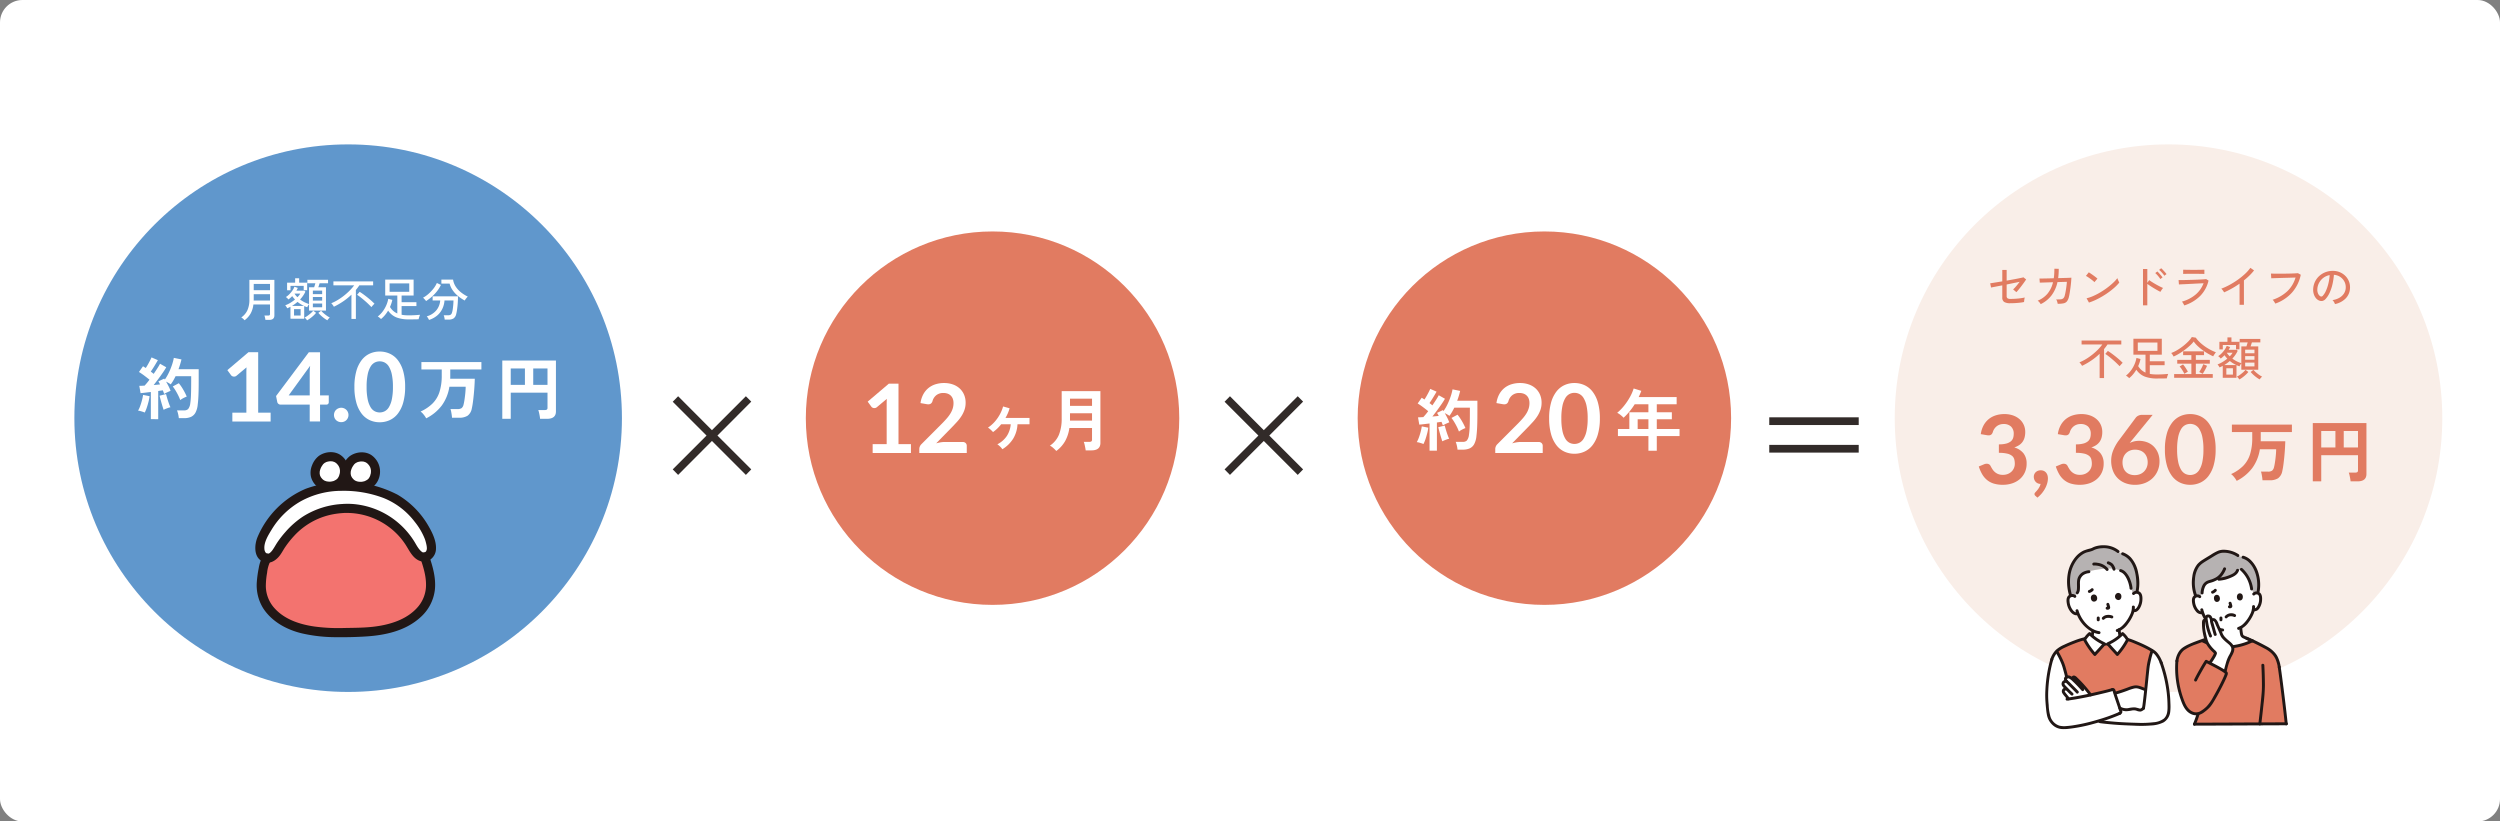 <svg xmlns="http://www.w3.org/2000/svg" width="1115" height="366.382" viewBox="0 0 1115 366.382">
  <rect x="0" y="0" width="1115" height="366.382" fill="#808080" stroke="none"/>
  <g id="グループ_7558" data-name="グループ 7558" transform="translate(-407 -4965.652)">
    <rect id="長方形_2345" data-name="長方形 2345" width="1115" height="366.382" rx="10" transform="translate(407 4965.652)" fill="#fff"/>
    <g id="グループ_7409" data-name="グループ 7409" transform="translate(3440.153 6129.305)">
      <circle id="楕円形_264" data-name="楕円形 264" cx="122.105" cy="122.105" r="122.105" transform="translate(-2999.981 -1099.255)" fill="#6097cc"/>
      <circle id="楕円形_265" data-name="楕円形 265" cx="122.105" cy="122.105" r="122.105" transform="translate(-2188.104 -1099.255)" fill="#f9eee8"/>
      <circle id="楕円形_266" data-name="楕円形 266" cx="83.276" cy="83.276" r="83.276" transform="translate(-2673.754 -1060.426)" fill="#e17b61"/>
      <g id="グループ_7390" data-name="グループ 7390" transform="translate(-2733.121 -986.932)">
        <path id="パス_14496" data-name="パス 14496" d="M-2757.289-979.222l-2.4,2.458-15.138-15.137-15.082,15.137-2.406-2.458,15.083-15.083-15.083-15.084,2.406-2.46,15.082,15.139,15.138-15.139,2.4,2.4-15.083,15.14Z" transform="translate(2792.319 1011.849)" fill="#322b29"/>
      </g>
      <circle id="楕円形_267" data-name="楕円形 267" cx="83.276" cy="83.276" r="83.276" transform="translate(-2427.631 -1060.426)" fill="#e17b61"/>
      <g id="グループ_7391" data-name="グループ 7391" transform="translate(-2486.999 -986.932)">
        <path id="パス_14497" data-name="パス 14497" d="M-2565.764-979.222l-2.4,2.458-15.139-15.137-15.082,15.137-2.406-2.458,15.083-15.083-15.083-15.084,2.406-2.46,15.082,15.139,15.139-15.139,2.4,2.4-15.083,15.14Z" transform="translate(2600.795 1011.849)" fill="#322b29"/>
      </g>
      <g id="グループ_7392" data-name="グループ 7392" transform="translate(-2244.062 -977.532)">
        <path id="パス_14498" data-name="パス 14498" d="M-2411.749-1004.534h39.894v3.444h-39.894Zm0,15.74v-3.444h39.894v3.444Z" transform="translate(2411.749 1004.534)" fill="#322b29"/>
      </g>
      <g id="グループ_7398" data-name="グループ 7398" transform="translate(-2971.573 -1039.536)">
        <g id="グループ_7393" data-name="グループ 7393" transform="translate(46.017)">
          <path id="パス_14499" data-name="パス 14499" d="M-2940.588-1034.222a5.373,5.373,0,0,0-.668-.677,3.889,3.889,0,0,0-.81-.574,8.03,8.03,0,0,0,2.731-3.182,11.291,11.291,0,0,0,.9-4.824v-8.746h11.147v15.849q0,1.991-2.341,1.991h-1.663a8.979,8.979,0,0,0-.174-1.015,5.309,5.309,0,0,0-.278-.934h1.684a1.014,1.014,0,0,0,.636-.153.744.744,0,0,0,.185-.587v-4.187h-7.411a10.583,10.583,0,0,1-1.262,4.085A9.849,9.849,0,0,1-2940.588-1034.222Zm4.065-8.786h7.288v-2.853h-7.267v2.359c0,.084,0,.165-.01.248S-2936.523-1043.089-2936.523-1043.008Zm.021-4.619h7.267v-2.813h-7.267Z" transform="translate(2942.066 1052.943)" fill="#fff"/>
          <path id="パス_14500" data-name="パス 14500" d="M-2924.469-1034.761v-5.316c-.234.122-.467.239-.7.348s-.471.22-.72.329a3.32,3.32,0,0,0-.235-.42q-.176-.277-.37-.545a2.131,2.131,0,0,0-.319-.369,12.376,12.376,0,0,0,2.28-1.1,17.632,17.632,0,0,0,2.094-1.488,11.806,11.806,0,0,1-1.252-1.52,11.275,11.275,0,0,1-1.683,1.5,5.138,5.138,0,0,0-.533-.585,3.534,3.534,0,0,0-.617-.5,7.906,7.906,0,0,0,1.531-1.221,12.024,12.024,0,0,0,1.385-1.663,7.389,7.389,0,0,0,.9-1.714l1.518.533c-.081.192-.177.39-.286.6s-.226.418-.35.636h3.531l.492.451a12.84,12.84,0,0,1-2.38,3.468,12.408,12.408,0,0,0,4,2.034v-7.474h2.277c.1-.274.193-.567.288-.881s.185-.617.267-.9h-3.571v-1.54h9.217v1.54h-3.756q-.145.413-.288.894t-.307.892h3.427v10.409h-7.553v-2.875a5.47,5.47,0,0,0-.452.678q-.266.451-.37.677c-.219-.07-.438-.148-.657-.238s-.445-.18-.677-.275v5.644Zm-1.5-12.686v-3.387h3.593v-1.95h1.785v1.95h3.573v3.367h-1.541v-1.929h-5.892v1.949Zm2.176,7h5.379a13.422,13.422,0,0,1-2.9-1.807A18.628,18.628,0,0,1-2923.792-1040.447Zm.924,4.27h2.935v-2.853h-2.935Zm1.518-8.171a9.775,9.775,0,0,0,.73-.811,5.107,5.107,0,0,0,.523-.79h-2.566A7.346,7.346,0,0,0-2921.351-1044.347Zm4.291,10.326a4.724,4.724,0,0,0-.513-.667,5.551,5.551,0,0,0-.595-.605,8.348,8.348,0,0,0,1.375-.811,16.2,16.2,0,0,0,1.406-1.119,10.466,10.466,0,0,0,1.078-1.087l1.272.944a12.669,12.669,0,0,1-1.877,1.857A15.1,15.1,0,0,1-2917.06-1034.022Zm2.587-11.7h4.148v-1.582h-4.148Zm0,2.894h4.148v-1.6h-4.148Zm0,2.976h4.148v-1.682h-4.148Zm6.447,5.811a15.778,15.778,0,0,1-2.115-1.479,13.546,13.546,0,0,1-1.889-1.847l1.253-.944a10.406,10.406,0,0,0,1.1,1.1,16.45,16.45,0,0,0,1.394,1.1,9.968,9.968,0,0,0,1.366.821,2.832,2.832,0,0,0-.369.339c-.151.157-.3.321-.432.492A4,4,0,0,0-2908.026-1034.041Z" transform="translate(2946.414 1052.784)" fill="#fff"/>
          <path id="パス_14501" data-name="パス 14501" d="M-2901.824-1034.968v-10.819a27.532,27.532,0,0,1-3.7,3,32.4,32.4,0,0,1-4.137,2.383,4.805,4.805,0,0,0-.534-.833,5.8,5.8,0,0,0-.636-.727,20.353,20.353,0,0,0,2.935-1.478,26.683,26.683,0,0,0,2.813-1.961,27.214,27.214,0,0,0,2.494-2.237,20.979,20.979,0,0,0,1.98-2.311h-9.257v-1.744h17.716v1.744h-6.158q-.349.536-.739,1.058t-.8,1.016v12.913Zm8.91-5.275q-.513-.555-1.3-1.314t-1.714-1.56q-.925-.8-1.807-1.488a18.154,18.154,0,0,0-1.581-1.12l1.169-1.334q1.109.7,2.35,1.642t2.372,1.91a25.5,25.5,0,0,1,1.889,1.766,3.656,3.656,0,0,0-.432.4c-.178.185-.356.379-.533.585A6.552,6.552,0,0,0-2892.914-1040.243Z" transform="translate(2950.969 1053.094)" fill="#fff"/>
          <path id="パス_14502" data-name="パス 14502" d="M-2880.911-1034.586a14.975,14.975,0,0,1-5.388-.861,8.2,8.2,0,0,1-3.767-3.059,15,15,0,0,1-1.5,2.114,12,12,0,0,1-1.683,1.644,6.249,6.249,0,0,0-.647-.587,5,5,0,0,0-.792-.542,11.528,11.528,0,0,0,2.229-2.28,13.926,13.926,0,0,0,1.581-2.741,12.669,12.669,0,0,0,.873-2.863l1.806.473a13.055,13.055,0,0,1-.431,1.611c-.177.527-.377,1.042-.6,1.55a6.947,6.947,0,0,0,3.265,2.894v-7.985h-5.4v-7.1h12.667v7.1h-5.357v2.956h6.609v1.745h-6.609v3.859a11.848,11.848,0,0,0,1.476.206c.522.042,1.074.062,1.663.062.809,0,1.5-.014,2.074-.041s1.1-.058,1.57-.091.947-.073,1.427-.113c-.054.122-.126.315-.215.574s-.171.519-.247.779a6.007,6.007,0,0,0-.155.637q-.389.019-1.591.041T-2880.911-1034.586Zm-8.5-12.316h8.765v-3.737h-8.765Z" transform="translate(2955.573 1052.916)" fill="#fff"/>
          <path id="パス_14503" data-name="パス 14503" d="M-2877.627-1042.755a3.123,3.123,0,0,0-.348-.472c-.165-.193-.337-.384-.514-.574a3.42,3.42,0,0,0-.492-.452,12.666,12.666,0,0,0,2.412-1.685,17.242,17.242,0,0,0,2.207-2.318,11.413,11.413,0,0,0,1.56-2.566l1.806.862a13.717,13.717,0,0,1-1.744,2.822,19.007,19.007,0,0,1-2.34,2.463A19.908,19.908,0,0,1-2877.627-1042.755Zm1.314,8.417a3.073,3.073,0,0,0-.238-.494c-.115-.2-.241-.414-.379-.626a2.378,2.378,0,0,0-.389-.482,8.555,8.555,0,0,0,4.31-2.731,7.816,7.816,0,0,0,1.7-4.353h-3.387v-1.846h11.311q0,.944-.051,2.063t-.165,2.227q-.112,1.11-.266,2.083a16.07,16.07,0,0,1-.338,1.654,3.065,3.065,0,0,1-1.2,1.857,4.2,4.2,0,0,1-2.227.5h-1.684a6.214,6.214,0,0,0-.154-1.006,5.262,5.262,0,0,0-.277-.923h1.868a2.278,2.278,0,0,0,1.231-.258,1.776,1.776,0,0,0,.617-1.017,9.058,9.058,0,0,0,.338-1.59q.135-.976.216-2t.083-1.745h-4a10.453,10.453,0,0,1-.935,3.655,8.959,8.959,0,0,1-2.269,3A10.637,10.637,0,0,1-2876.313-1034.338Zm15.929-8.663a18.353,18.353,0,0,1-2.884-1.921,12.953,12.953,0,0,1-2.4-2.534,9.22,9.22,0,0,1-1.447-3.08h-3.674v-1.785h5.213a7.9,7.9,0,0,0,1.18,3.11,10.806,10.806,0,0,0,2.3,2.524,15.731,15.731,0,0,0,3.089,1.94,3.418,3.418,0,0,0-.482.5q-.278.339-.524.677A5.556,5.556,0,0,0-2860.384-1043Z" transform="translate(2960.049 1052.916)" fill="#fff"/>
        </g>
        <g id="グループ_7397" data-name="グループ 7397" transform="translate(0 32.667)">
          <g id="グループ_7394" data-name="グループ 7394" transform="translate(126.002 3.999)">
            <path id="パス_14504" data-name="パス 14504" d="M-2877.323-998.608a10.46,10.46,0,0,0-1.1-1.642,7.8,7.8,0,0,0-1.4-1.4,18.342,18.342,0,0,0,5.333-3.585,12.815,12.815,0,0,0,3.09-5.139,23.879,23.879,0,0,0,1.011-7.429v-2.592h-9.073v-3.316h26.763v3.316h-13.893v3.375c0,.262-.012.514-.031.754h10.969q-.029,1.355-.135,3.134t-.286,3.661q-.181,1.885-.406,3.587t-.5,2.879a5.082,5.082,0,0,1-1.884,3.224,6.845,6.845,0,0,1-3.842.9h-3.1c-.021-.361-.066-.784-.135-1.266s-.152-.959-.241-1.432a6.466,6.466,0,0,0-.316-1.161h3.074a3.188,3.188,0,0,0,1.9-.436,2.879,2.879,0,0,0,.875-1.613q.181-.694.346-1.718t.3-2.171q.135-1.145.211-2.214t.075-1.823h-7.263a19.012,19.012,0,0,1-3.375,8.362A19.947,19.947,0,0,1-2877.323-998.608Z" transform="translate(2879.824 1024.406)" fill="#fff"/>
            <path id="パス_14505" data-name="パス 14505" d="M-2851.47-998.243v-26.008h23.929v22.724q0,3.285-3.977,3.285h-3.1a11.831,11.831,0,0,0-.166-1.281q-.137-.767-.3-1.491a6.913,6.913,0,0,0-.345-1.146h2.922a1.564,1.564,0,0,0,.92-.211,1,1,0,0,0,.287-.844v-6.69h-16.4v11.663Zm3.768-15.129h6.329v-7.324h-6.329Zm10.035,0h6.36v-7.324h-6.36Z" transform="translate(2887.907 1024.252)" fill="#fff"/>
          </g>
          <g id="グループ_7395" data-name="グループ 7395" transform="translate(0 2.612)">
            <path id="パス_14506" data-name="パス 14506" d="M-2974.891-1000.737a15.071,15.071,0,0,0-1.476-.514,8.527,8.527,0,0,0-1.508-.332,12.476,12.476,0,0,0,.936-2.048q.451-1.236.8-2.561a21.713,21.713,0,0,0,.5-2.411l2.893.572a18.832,18.832,0,0,1-.467,2.471q-.347,1.386-.783,2.667A16.15,16.15,0,0,1-2974.891-1000.737Zm2.713,2.952V-1009.9q-1.3.15-2.5.3t-2.08.211l-.572-3.255c.321,0,.682-.009,1.084-.03s.824-.041,1.266-.06q.482-.513,1.055-1.19t1.145-1.462q-.995-.813-2.276-1.779t-2.425-1.658l1.808-2.561q.272.181.587.376c.211.131.427.266.648.407q.451-.694.95-1.568t.934-1.732q.436-.859.678-1.432l2.833,1.235q-.723,1.266-1.568,2.652t-1.6,2.442c.243.18.471.357.694.527s.422.338.6.5q.9-1.328,1.673-2.533t1.161-1.989l2.772,1.568q-.6,1.083-1.552,2.456t-2,2.789q-1.054,1.417-2.05,2.682c.522-.041,1.026-.086,1.508-.136s.924-.1,1.326-.135q-.181-.391-.378-.724c-.13-.221-.256-.432-.377-.634l2.623-1.235a.977.977,0,0,0,.136.211,1.235,1.235,0,0,1,.135.211,20.708,20.708,0,0,0,1.779-3.06,30.625,30.625,0,0,0,1.4-3.449,21.387,21.387,0,0,0,.829-3.165l3.407.693q-.243,1.026-.574,2.14t-.753,2.231h9.012v5.214q0,2.622-.045,4.522t-.137,3.314q-.089,1.417-.24,2.623a9.457,9.457,0,0,1-1.009,3.692,4.386,4.386,0,0,1-2.019,1.9,7.343,7.343,0,0,1-3,.558h-2.411a12.7,12.7,0,0,0-.3-1.794,10.464,10.464,0,0,0-.511-1.672h3.164a2.46,2.46,0,0,0,1.808-.6,4.867,4.867,0,0,0,.934-2.471,31.721,31.721,0,0,0,.318-3.6q.1-2.365.105-6.465v-2.11h-6.962q-.482,1-1.024,1.929a15.89,15.89,0,0,1-1.146,1.718,8.951,8.951,0,0,0-.964-.632q-.574-.332-1.115-.6.6,1.027,1.16,2.141a16.662,16.662,0,0,1,.858,1.989q-.573.212-1.447.618a14.516,14.516,0,0,0-1.415.738c-.082-.221-.172-.472-.272-.753s-.211-.562-.332-.844q-.451.062-.964.136c-.343.05-.7.105-1.086.166v12.567Zm5.7-4.159q-.27-.783-.632-1.974t-.677-2.381q-.316-1.191-.5-1.943l2.894-.725q.181.755.511,1.868t.725,2.215a19.177,19.177,0,0,0,.722,1.794,5.61,5.61,0,0,0-.978.271q-.59.212-1.146.437A7.593,7.593,0,0,0-2966.483-1001.944Zm7.415-4.34a19.515,19.515,0,0,0-.889-2.064q-.559-1.132-1.206-2.2a17.1,17.1,0,0,0-1.25-1.822l2.713-1.447a21.7,21.7,0,0,1,1.958,2.862,27.028,27.028,0,0,1,1.568,3.1,12.34,12.34,0,0,0-1.523.694A8.109,8.109,0,0,0-2959.068-1006.284Z" transform="translate(2977.875 1025.331)" fill="#fff"/>
          </g>
          <g id="グループ_7396" data-name="グループ 7396" transform="translate(39.827)" style="isolation: isolate">
            <path id="パス_14507" data-name="パス 14507" d="M-2944.662-1000.176h6.252v-17.991q0-1.047.064-2.2l-4.439,3.713a1.511,1.511,0,0,1-.567.32,1.945,1.945,0,0,1-.564.086,1.682,1.682,0,0,1-.78-.181,1.446,1.446,0,0,1-.523-.417l-1.665-2.282,9.412-8h4.332v26.956h5.549v3.948h-17.072Z" transform="translate(2946.883 1027.43)" fill="#fff"/>
            <path id="パス_14508" data-name="パス 14508" d="M-2910.363-1007.865h3.885v3.052a1.066,1.066,0,0,1-.278.735,1.031,1.031,0,0,1-.812.311h-2.8v7.533h-4.611v-7.533h-13.018a1.443,1.443,0,0,1-.94-.332,1.435,1.435,0,0,1-.513-.821l-.533-2.668,14.619-19.528h4.995Zm-4.611-10.094c0-.456.015-.947.042-1.474s.08-1.073.15-1.642l-9.581,13.21h9.389Z" transform="translate(2951.702 1027.435)" fill="#fff"/>
            <path id="パス_14509" data-name="パス 14509" d="M-2909.883-1004.628a3.276,3.276,0,0,1,.247-1.258,2.994,2.994,0,0,1,.682-1.024,3.3,3.3,0,0,1,1.036-.684,3.2,3.2,0,0,1,1.28-.257,3.163,3.163,0,0,1,1.259.257,3.209,3.209,0,0,1,1.024.684,3.215,3.215,0,0,1,.682,1.024,3.152,3.152,0,0,1,.256,1.258,3.141,3.141,0,0,1-.256,1.271,3.268,3.268,0,0,1-.682,1.014,3.117,3.117,0,0,1-1.024.672,3.291,3.291,0,0,1-1.259.244,3.334,3.334,0,0,1-1.28-.244,3.207,3.207,0,0,1-1.036-.672,3.037,3.037,0,0,1-.682-1.014A3.264,3.264,0,0,1-2909.883-1004.628Z" transform="translate(2957.431 1032.927)" fill="#fff"/>
            <path id="パス_14510" data-name="パス 14510" d="M-2880.169-1011.592a25.3,25.3,0,0,1-.864,7.01,14.353,14.353,0,0,1-2.391,4.919,9.635,9.635,0,0,1-3.606,2.891,10.659,10.659,0,0,1-4.492.951,10.52,10.52,0,0,1-4.471-.951,9.6,9.6,0,0,1-3.575-2.891,14.307,14.307,0,0,1-2.368-4.919,25.559,25.559,0,0,1-.855-7.01,25.543,25.543,0,0,1,.855-7.022,14.333,14.333,0,0,1,2.368-4.909,9.627,9.627,0,0,1,3.575-2.891,10.558,10.558,0,0,1,4.471-.95,10.7,10.7,0,0,1,4.492.95,9.661,9.661,0,0,1,3.606,2.891,14.38,14.38,0,0,1,2.391,4.909A25.287,25.287,0,0,1-2880.169-1011.592Zm-5.443,0a26.084,26.084,0,0,0-.49-5.549,11.2,11.2,0,0,0-1.312-3.5,4.793,4.793,0,0,0-1.889-1.825,4.991,4.991,0,0,0-2.219-.523,4.886,4.886,0,0,0-2.188.523,4.767,4.767,0,0,0-1.867,1.825,11.221,11.221,0,0,0-1.292,3.5,26.665,26.665,0,0,0-.479,5.549,26.664,26.664,0,0,0,.479,5.549,11.2,11.2,0,0,0,1.292,3.5,4.741,4.741,0,0,0,1.867,1.825,4.868,4.868,0,0,0,2.188.523,4.973,4.973,0,0,0,2.219-.523,4.767,4.767,0,0,0,1.889-1.825,11.176,11.176,0,0,0,1.312-3.5A26.084,26.084,0,0,0-2885.612-1011.592Z" transform="translate(2959.452 1027.364)" fill="#fff"/>
          </g>
        </g>
      </g>
      <g id="グループ_7399" data-name="グループ 7399" transform="translate(-2145.535 -1044.203)">
        <path id="パス_14511" data-name="パス 14511" d="M-2326.108-1040.833a5.041,5.041,0,0,1-2.729-.564,2.283,2.283,0,0,1-.842-2.043v-5.357q-1.746.328-3.142.6c-.929.177-1.552.3-1.867.37l-.391-1.889q.719-.1,2.188-.339t3.212-.523v-5.111h1.95v4.781l3.254-.595q1.571-.287,2.7-.524c.753-.157,1.258-.276,1.521-.359l1.21.945q-.33.534-.874,1.293t-1.159,1.572c-.41.541-.818,1.06-1.221,1.56s-.771.92-1.1,1.262l-1.458-1.252a10.016,10.016,0,0,0,.914-.9q.5-.553,1.027-1.21t.975-1.253q-1.047.206-2.6.524t-3.193.667v5.112a1.177,1.177,0,0,0,.4,1.036,2.3,2.3,0,0,0,1.284.278q1.127,0,2.351-.081t2.3-.237q1.076-.154,1.754-.319a3.346,3.346,0,0,0-.153.617q-.073.408-.113.8c-.027.26-.049.458-.062.594a11.626,11.626,0,0,1-1.386.247c-.541.069-1.1.127-1.693.175s-1.154.082-1.695.1S-2325.738-1040.833-2326.108-1040.833Z" transform="translate(2335.079 1056.62)" fill="#e17b61"/>
        <path id="パス_14512" data-name="パス 14512" d="M-2317.239-1040.309a4.749,4.749,0,0,0-.574-.81,3.967,3.967,0,0,0-.78-.73,11.293,11.293,0,0,0,4.373-3.12,12.3,12.3,0,0,0,2.464-5.112l-5.892.185-.144-1.848c.123.014.5.018,1.119.011s1.4-.022,2.33-.041,1.909-.045,2.936-.072q.143-.966.2-2.023t.062-2.227l1.949.021c0,.753-.019,1.474-.062,2.165s-.109,1.358-.2,2l2.751-.073q1.272-.029,2.125-.071c.567-.028.906-.048,1.016-.062q-.021.821-.125,1.992t-.266,2.412q-.166,1.241-.338,2.318t-.339,1.736a5.354,5.354,0,0,1-.883,2.073,2.6,2.6,0,0,1-1.54.914,12.062,12.062,0,0,1-2.607.2,7.516,7.516,0,0,0-.236-.975,3.475,3.475,0,0,0-.441-.975,14.525,14.525,0,0,0,2.084-.051,1.892,1.892,0,0,0,1.139-.482,2.545,2.545,0,0,0,.6-1.191q.185-.677.38-1.733t.35-2.229q.154-1.17.215-2.156l-4.188.123a15.155,15.155,0,0,1-2.668,5.944A13.534,13.534,0,0,1-2317.239-1040.309Z" transform="translate(2339.779 1056.506)" fill="#e17b61"/>
        <path id="パス_14513" data-name="パス 14513" d="M-2298.053-1050.476a7.647,7.647,0,0,0-.708-.647q-.484-.4-1.058-.821c-.383-.28-.757-.541-1.118-.779a6.754,6.754,0,0,0-.914-.526l1.272-1.6c.247.138.552.328.914.576s.735.5,1.118.779.739.541,1.068.8.581.472.76.636Zm-2.443,9.114-1.066-1.91a18.011,18.011,0,0,0,3.057-1.056,28.425,28.425,0,0,0,3.172-1.653,35.76,35.76,0,0,0,3.008-2.021,31.366,31.366,0,0,0,2.6-2.167,15.509,15.509,0,0,0,1.9-2.094,5.869,5.869,0,0,0,.226.626c.109.266.226.527.348.78s.219.442.288.564a19.708,19.708,0,0,1-2.5,2.546,34.085,34.085,0,0,1-3.347,2.535,37.342,37.342,0,0,1-3.8,2.227A26.213,26.213,0,0,1-2300.5-1041.362Z" transform="translate(2344.552 1056.861)" fill="#e17b61"/>
        <path id="パス_14514" data-name="パス 14514" d="M-2282.042-1039.726v-16.218h1.928v6.18l.843-1.211c.329.245.755.537,1.282.871s1.091.675,1.694,1.016,1.188.657,1.754.945,1.059.513,1.469.677a3.123,3.123,0,0,0-.41.483q-.246.339-.462.688c-.144.232-.25.416-.319.554-.369-.177-.811-.411-1.324-.7s-1.054-.6-1.622-.944-1.105-.681-1.611-1.016-.937-.632-1.294-.893v9.566Zm7.739-11.721a7.672,7.672,0,0,0-.647-.934q-.4-.5-.83-.964a9.223,9.223,0,0,0-.8-.771l.943-.717a9.093,9.093,0,0,1,.761.769q.449.5.892,1.016a8.656,8.656,0,0,1,.668.862Zm1.786-1.478a8.4,8.4,0,0,0-.678-.924q-.411-.493-.852-.945a8.158,8.158,0,0,0-.811-.738l.924-.74a8.385,8.385,0,0,1,.79.759q.463.494.914,1a7.572,7.572,0,0,1,.679.852Z" transform="translate(2350.198 1056.456)" fill="#e17b61"/>
        <path id="パス_14515" data-name="パス 14515" d="M-2267.148-1039.829c-.056-.123-.145-.3-.267-.524s-.257-.451-.4-.677a2.926,2.926,0,0,0-.381-.5,16.119,16.119,0,0,0,6.149-3.182,12.2,12.2,0,0,0,3.5-5.009q-.944.04-2.218.1t-2.637.132q-1.365.073-2.617.135t-2.187.1c-.622.027-1.064.054-1.323.081l-.165-1.97q.494.021,1.459.01t2.217-.041q1.251-.031,2.575-.072t2.547-.093q1.22-.052,2.145-.113t1.334-.123l1.089.658a14.39,14.39,0,0,1-3.634,6.763A17.508,17.508,0,0,1-2267.148-1039.829Zm-.494-14.042v-1.889c.6.014,1.31.028,2.124.041s1.673.021,2.577.021q1.314,0,2.535-.021c.813-.013,1.558-.027,2.227-.041v1.889c-.684-.028-1.416-.044-2.2-.051s-1.635-.01-2.566-.01h-1.653c-.581,0-1.14,0-1.673.01S-2267.259-1053.9-2267.641-1053.871Z" transform="translate(2353.718 1056.602)" fill="#e17b61"/>
        <path id="パス_14516" data-name="パス 14516" d="M-2246.72-1039.93v-9.422q-1.685,1.168-3.439,2.155t-3.437,1.724c-.138-.233-.325-.516-.566-.852a4.094,4.094,0,0,0-.708-.79,28.575,28.575,0,0,0,3.614-1.653,35.62,35.62,0,0,0,3.685-2.289,31.738,31.738,0,0,0,3.274-2.649,16.909,16.909,0,0,0,2.4-2.71l1.641,1.149a21.178,21.178,0,0,1-2.041,2.28q-1.161,1.129-2.474,2.176v10.88Z" transform="translate(2357.944 1056.415)" fill="#e17b61"/>
        <path id="パス_14517" data-name="パス 14517" d="M-2235.7-1040.991a5.022,5.022,0,0,0-.288-.524c-.136-.225-.288-.451-.451-.677a2.623,2.623,0,0,0-.451-.5,17.517,17.517,0,0,0,6.517-3.768,13.766,13.766,0,0,0,3.706-6.148q-.9.021-2.135.062t-2.556.072q-1.324.031-2.556.072c-.821.028-1.547.05-2.176.072s-1.1.037-1.4.052l-.143-2.115q.532.042,1.478.051t2.145.01q1.2,0,2.464-.01t2.443-.041c.788-.019,1.49-.047,2.1-.081s1.082-.066,1.4-.094l1.272.7a17.054,17.054,0,0,1-3.983,8.028A17.884,17.884,0,0,1-2235.7-1040.991Z" transform="translate(2362.858 1056.943)" fill="#e17b61"/>
        <path id="パス_14518" data-name="パス 14518" d="M-2213.257-1040.539a4.046,4.046,0,0,0-.441-.935,3.58,3.58,0,0,0-.668-.852,8.565,8.565,0,0,0,3.141-1.067,5.907,5.907,0,0,0,2-1.91,4.98,4.98,0,0,0,.771-2.443,5.5,5.5,0,0,0-.339-2.268,5.5,5.5,0,0,0-1.14-1.816,5.667,5.667,0,0,0-1.714-1.243,5.56,5.56,0,0,0-2.083-.523,27.689,27.689,0,0,1-.6,4.024,20.09,20.09,0,0,1-1.221,3.777,10.689,10.689,0,0,1-1.838,2.916,2.764,2.764,0,0,1-1.447.923,2.63,2.63,0,0,1-1.529-.184,3.631,3.631,0,0,1-1.4-1.078,5.265,5.265,0,0,1-.945-1.8,6.449,6.449,0,0,1-.267-2.258,8.518,8.518,0,0,1,.852-3.326,8.225,8.225,0,0,1,2.023-2.618,8.8,8.8,0,0,1,2.914-1.663,9.21,9.21,0,0,1,3.511-.463,7.752,7.752,0,0,1,2.791.678,7.639,7.639,0,0,1,2.321,1.622,7.2,7.2,0,0,1,1.55,2.4,7.23,7.23,0,0,1,.461,3.039,6.859,6.859,0,0,1-1.908,4.516A9.339,9.339,0,0,1-2213.257-1040.539Zm-6.569-3.512a.9.9,0,0,0,.534.135.868.868,0,0,0,.595-.319,8.054,8.054,0,0,0,1.447-2.3,18.832,18.832,0,0,0,1.078-3.264,22.184,22.184,0,0,0,.554-3.675,6.568,6.568,0,0,0-2.772,1.191,6.823,6.823,0,0,0-1.929,2.217,6.62,6.62,0,0,0-.8,2.875,4.046,4.046,0,0,0,.328,1.96A2.621,2.621,0,0,0-2219.826-1044.051Z" transform="translate(2367.036 1056.717)" fill="#e17b61"/>
        <path id="パス_14519" data-name="パス 14519" d="M-2295.092-1014.45v-10.819a27.645,27.645,0,0,1-3.705,3,32.359,32.359,0,0,1-4.137,2.381,4.936,4.936,0,0,0-.534-.832,5.8,5.8,0,0,0-.636-.727,20.3,20.3,0,0,0,2.935-1.479,26.82,26.82,0,0,0,2.813-1.96,27.692,27.692,0,0,0,2.495-2.237,21.176,21.176,0,0,0,1.98-2.311h-9.258v-1.745h17.716v1.745h-6.158c-.234.356-.479.709-.739,1.058s-.527.688-.8,1.016v12.912Zm8.91-5.276q-.513-.555-1.3-1.313t-1.714-1.56q-.925-.8-1.807-1.488a17.624,17.624,0,0,0-1.581-1.119l1.17-1.334q1.108.7,2.35,1.642t2.373,1.908a25.514,25.514,0,0,1,1.889,1.766,3.68,3.68,0,0,0-.432.4q-.268.276-.533.585A6.524,6.524,0,0,0-2286.182-1019.727Z" transform="translate(2343.909 1063.608)" fill="#e17b61"/>
        <path id="パス_14520" data-name="パス 14520" d="M-2274.179-1014.068a14.963,14.963,0,0,1-5.388-.862,8.184,8.184,0,0,1-3.766-3.058,14.987,14.987,0,0,1-1.5,2.115,11.909,11.909,0,0,1-1.684,1.642,6.439,6.439,0,0,0-.646-.586,5.114,5.114,0,0,0-.792-.544,11.52,11.52,0,0,0,2.229-2.278,13.913,13.913,0,0,0,1.581-2.741,12.72,12.72,0,0,0,.873-2.865l1.806.474a13.175,13.175,0,0,1-.431,1.612c-.177.527-.376,1.042-.6,1.55a6.966,6.966,0,0,0,3.264,2.894v-7.985h-5.4v-7.1h12.667v7.1h-5.357v2.954h6.609V-1020h-6.609v3.859a11.877,11.877,0,0,0,1.476.206q.781.062,1.663.062c.809,0,1.5-.014,2.074-.041s1.1-.058,1.571-.093.947-.072,1.426-.113c-.055.123-.126.316-.216.576s-.17.519-.245.779a5.631,5.631,0,0,0-.155.636q-.389.021-1.591.041T-2274.179-1014.068Zm-8.5-12.316h8.765v-3.737h-8.765Z" transform="translate(2348.513 1063.431)" fill="#e17b61"/>
        <path id="パス_14521" data-name="パス 14521" d="M-2271.177-1023.691c-.1-.192-.244-.449-.442-.771a3.975,3.975,0,0,0-.647-.811,15.267,15.267,0,0,0,2.647-1.262,24.417,24.417,0,0,0,2.659-1.817,23.848,23.848,0,0,0,2.309-2.052,11.287,11.287,0,0,0,1.6-1.992l1.786.288a13.382,13.382,0,0,0,1.816,2.083,20.033,20.033,0,0,0,2.28,1.848,22.621,22.621,0,0,0,2.484,1.51,22.928,22.928,0,0,0,2.392,1.087,4.31,4.31,0,0,0-.452.554c-.164.234-.317.461-.461.688s-.249.408-.317.545q-1.049-.472-2.249-1.159a26.95,26.95,0,0,1-2.392-1.551,23.434,23.434,0,0,1-2.249-1.848,12.79,12.79,0,0,1-1.8-2.052,13.125,13.125,0,0,1-1.673,1.816,28.913,28.913,0,0,1-2.289,1.889q-1.251.935-2.544,1.714A21.837,21.837,0,0,1-2271.177-1023.691Zm.245,9.463v-1.642h7.678v-4.639h-6.3v-1.705h6.3v-2.112h-3.675v-1.685h9.319v1.685h-3.653v2.112h6.24v1.705h-6.24v4.639h7.554v1.642Zm4.536-1.766a8.467,8.467,0,0,0-.554-1.078q-.37-.625-.78-1.231a5.9,5.9,0,0,0-.78-.955l1.54-.924a15.669,15.669,0,0,1,1.15,1.541q.556.84,1.006,1.682Zm8.211,0-1.56-.8q.472-.719.995-1.7a13.636,13.636,0,0,0,.812-1.786l1.683.72c-.138.328-.315.708-.533,1.139s-.452.86-.7,1.284S-2257.964-1016.335-2258.184-1015.993Z" transform="translate(2352.985 1063.262)" fill="#e17b61"/>
        <path id="パス_14522" data-name="パス 14522" d="M-2253.84-1014.244v-5.318c-.234.123-.465.24-.7.35s-.471.218-.718.328a3.434,3.434,0,0,0-.237-.42c-.117-.184-.24-.366-.369-.545a2.352,2.352,0,0,0-.319-.369,12.453,12.453,0,0,0,2.278-1.1,17.792,17.792,0,0,0,2.093-1.488,11.93,11.93,0,0,1-1.25-1.52,11.253,11.253,0,0,1-1.685,1.5,5.121,5.121,0,0,0-.533-.585,3.5,3.5,0,0,0-.617-.5,7.815,7.815,0,0,0,1.53-1.221,11.888,11.888,0,0,0,1.385-1.663,7.31,7.31,0,0,0,.9-1.714l1.519.533c-.082.193-.178.391-.288.6s-.226.418-.348.636h3.531l.492.452a12.871,12.871,0,0,1-2.381,3.468,12.407,12.407,0,0,0,4,2.033v-7.473h2.279q.145-.411.287-.883t.267-.9h-3.571v-1.539h9.218v1.539h-3.758c-.095.275-.191.572-.288.893s-.2.62-.307.893h3.427v10.408h-7.554v-2.873a5.537,5.537,0,0,0-.451.677,7.72,7.72,0,0,0-.37.679c-.219-.069-.438-.149-.656-.238s-.446-.181-.679-.276v5.645Zm-1.5-12.686v-3.387h3.593v-1.951h1.786v1.951h3.571v3.365h-1.54v-1.929h-5.892v1.951Zm2.176,7h5.379a13.461,13.461,0,0,1-2.9-1.807A18.7,18.7,0,0,1-2253.163-1019.93Zm.924,4.269h2.935v-2.852h-2.935Zm1.519-8.169a9.781,9.781,0,0,0,.729-.811,5.094,5.094,0,0,0,.523-.79h-2.566A7.394,7.394,0,0,0-2250.719-1023.83Zm4.291,10.326a4.724,4.724,0,0,0-.514-.668,5.4,5.4,0,0,0-.6-.6,8.593,8.593,0,0,0,1.376-.811,16.326,16.326,0,0,0,1.4-1.119,10.494,10.494,0,0,0,1.078-1.088l1.273.944a12.736,12.736,0,0,1-1.878,1.858A15.344,15.344,0,0,1-2246.429-1013.5Zm2.585-11.7h4.148v-1.582h-4.148Zm0,2.893h4.148v-1.6h-4.148Zm0,2.978h4.148v-1.683h-4.148Zm6.448,5.81a15.679,15.679,0,0,1-2.114-1.478,13.4,13.4,0,0,1-1.889-1.848l1.252-.944a10.288,10.288,0,0,0,1.1,1.1,16.776,16.776,0,0,0,1.4,1.1,9.84,9.84,0,0,0,1.365.823,2.815,2.815,0,0,0-.369.338c-.15.158-.294.321-.432.492A4.585,4.585,0,0,0-2237.4-1013.525Z" transform="translate(2357.571 1063.299)" fill="#e17b61"/>
      </g>
      <g id="グループ_7400" data-name="グループ 7400" transform="translate(-2038.089 -974.976)">
        <path id="パス_14523" data-name="パス 14523" d="M-2248.966-976.9a10.582,10.582,0,0,0-1.1-1.642,7.7,7.7,0,0,0-1.4-1.4,18.361,18.361,0,0,0,5.334-3.585,12.832,12.832,0,0,0,3.089-5.139,23.906,23.906,0,0,0,1.01-7.429v-2.592h-9.073v-3.315h26.764v3.315h-13.894v3.375c0,.262-.011.514-.03.754h10.969q-.031,1.355-.136,3.134t-.286,3.661q-.181,1.885-.407,3.587t-.5,2.879a5.1,5.1,0,0,1-1.884,3.224,6.851,6.851,0,0,1-3.842.9h-3.106c-.019-.361-.064-.784-.135-1.266s-.15-.959-.24-1.432a6.535,6.535,0,0,0-.317-1.16h3.074a3.192,3.192,0,0,0,1.9-.436,2.89,2.89,0,0,0,.874-1.613q.181-.694.347-1.718t.3-2.171q.135-1.145.211-2.214t.076-1.824h-7.265a18.99,18.99,0,0,1-3.375,8.363A19.956,19.956,0,0,1-2248.966-976.9Z" transform="translate(2251.468 1002.698)" fill="#e17b61"/>
        <path id="パス_14524" data-name="パス 14524" d="M-2223.113-976.536v-26.009h23.929v22.724q0,3.285-3.979,3.285h-3.1a11.844,11.844,0,0,0-.166-1.281q-.135-.767-.3-1.491a6.858,6.858,0,0,0-.347-1.145h2.924a1.567,1.567,0,0,0,.92-.212,1,1,0,0,0,.285-.844v-6.69h-16.395v11.663Zm3.767-15.129h6.329v-7.324h-6.329Zm10.036,0h6.359v-7.324h-6.359Z" transform="translate(2259.551 1002.545)" fill="#e17b61"/>
      </g>
      <g id="グループ_7401" data-name="グループ 7401" transform="translate(-2150.619 -978.975)">
        <path id="パス_14525" data-name="パス 14525" d="M-2327.617-1005.657a11.507,11.507,0,0,1,3.852.608,8.821,8.821,0,0,1,2.935,1.686,7.4,7.4,0,0,1,1.867,2.53,7.586,7.586,0,0,1,.65,3.136,9.221,9.221,0,0,1-.331,2.595,6.054,6.054,0,0,1-.96,1.952,5.826,5.826,0,0,1-1.537,1.408,9.3,9.3,0,0,1-2.06.96,8.06,8.06,0,0,1,4.141,2.668,7.215,7.215,0,0,1,1.366,4.5,9.262,9.262,0,0,1-.854,4.078,8.726,8.726,0,0,1-2.3,2.976,10.032,10.032,0,0,1-3.362,1.825,13,13,0,0,1-4.042.619,13.853,13.853,0,0,1-4.057-.533,8.833,8.833,0,0,1-3.008-1.579,9.537,9.537,0,0,1-2.177-2.561,17.294,17.294,0,0,1-1.535-3.5l2.324-.96a3.042,3.042,0,0,1,1.218-.257,2.053,2.053,0,0,1,.991.236,1.584,1.584,0,0,1,.674.682q.383.748.843,1.471a5.884,5.884,0,0,0,1.1,1.292,5.194,5.194,0,0,0,1.5.918,5.445,5.445,0,0,0,2.062.353,5.83,5.83,0,0,0,2.346-.438,5.1,5.1,0,0,0,1.676-1.142,4.65,4.65,0,0,0,1-1.569,4.815,4.815,0,0,0,.332-1.739,8.035,8.035,0,0,0-.235-2.016,3.007,3.007,0,0,0-.982-1.549,5.349,5.349,0,0,0-2.145-1,15.563,15.563,0,0,0-3.746-.362v-3.778a12.772,12.772,0,0,0,3.223-.34,5.5,5.5,0,0,0,2.038-.95,3.221,3.221,0,0,0,1.057-1.462,5.646,5.646,0,0,0,.3-1.878,4.337,4.337,0,0,0-1.2-3.319,4.586,4.586,0,0,0-3.265-1.121,4.837,4.837,0,0,0-3.116.991,5.194,5.194,0,0,0-1.729,2.548,2.333,2.333,0,0,1-.7,1.162,1.845,1.845,0,0,1-1.173.352,4.592,4.592,0,0,1-.726-.063l-2.774-.483a11.461,11.461,0,0,1,1.237-3.9,9.336,9.336,0,0,1,2.294-2.795,9.533,9.533,0,0,1,3.159-1.687A12.618,12.618,0,0,1-2327.617-1005.657Z" transform="translate(2339.035 1005.657)" fill="#e17b61"/>
        <path id="パス_14526" data-name="パス 14526" d="M-2319.938-983.262a2.818,2.818,0,0,1,.225-1.121,2.827,2.827,0,0,1,.631-.917,2.853,2.853,0,0,1,.98-.619,3.448,3.448,0,0,1,1.259-.225,3.216,3.216,0,0,1,1.408.289,2.884,2.884,0,0,1,1,.789,3.3,3.3,0,0,1,.6,1.153,4.823,4.823,0,0,1,.193,1.376,8.2,8.2,0,0,1-.309,2.156,11.271,11.271,0,0,1-.907,2.263,13.326,13.326,0,0,1-1.474,2.2,13.126,13.126,0,0,1-2,1.964l-.917-.834a.99.99,0,0,1-.385-.789.809.809,0,0,1,.117-.384,1.677,1.677,0,0,1,.288-.384q.233-.255.577-.63a9.089,9.089,0,0,0,.682-.853,8.315,8.315,0,0,0,.63-1.045,4.679,4.679,0,0,0,.415-1.207,2.964,2.964,0,0,1-1.216-.245,2.83,2.83,0,0,1-.95-.672,3.123,3.123,0,0,1-.619-1A3.446,3.446,0,0,1-2319.938-983.262Z" transform="translate(2344.479 1011.22)" fill="#e17b61"/>
        <path id="パス_14527" data-name="パス 14527" d="M-2300.88-1005.657a11.5,11.5,0,0,1,3.851.608,8.806,8.806,0,0,1,2.935,1.686,7.4,7.4,0,0,1,1.868,2.53,7.594,7.594,0,0,1,.65,3.136,9.222,9.222,0,0,1-.33,2.595,6.054,6.054,0,0,1-.96,1.952,5.826,5.826,0,0,1-1.537,1.408,9.308,9.308,0,0,1-2.06.96,8.06,8.06,0,0,1,4.141,2.668,7.215,7.215,0,0,1,1.367,4.5,9.282,9.282,0,0,1-.854,4.078,8.762,8.762,0,0,1-2.3,2.976,10.023,10.023,0,0,1-3.363,1.825,13,13,0,0,1-4.043.619,13.84,13.84,0,0,1-4.056-.533,8.81,8.81,0,0,1-3.008-1.579,9.54,9.54,0,0,1-2.178-2.561,17.349,17.349,0,0,1-1.536-3.5l2.326-.96a3.033,3.033,0,0,1,1.217-.257,2.055,2.055,0,0,1,.991.236,1.583,1.583,0,0,1,.673.682q.384.748.843,1.471a5.88,5.88,0,0,0,1.1,1.292,5.168,5.168,0,0,0,1.5.918,5.436,5.436,0,0,0,2.06.353,5.825,5.825,0,0,0,2.346-.438,5.085,5.085,0,0,0,1.676-1.142,4.636,4.636,0,0,0,1-1.569,4.815,4.815,0,0,0,.332-1.739,8.034,8.034,0,0,0-.235-2.016,3.008,3.008,0,0,0-.98-1.549,5.365,5.365,0,0,0-2.145-1,15.566,15.566,0,0,0-3.746-.362v-3.778a12.779,12.779,0,0,0,3.223-.34,5.511,5.511,0,0,0,2.038-.95,3.241,3.241,0,0,0,1.056-1.462,5.671,5.671,0,0,0,.3-1.878,4.34,4.34,0,0,0-1.193-3.319,4.592,4.592,0,0,0-3.267-1.121,4.831,4.831,0,0,0-3.115.991,5.19,5.19,0,0,0-1.729,2.548,2.323,2.323,0,0,1-.7,1.162,1.839,1.839,0,0,1-1.173.352,4.57,4.57,0,0,1-.725-.063l-2.776-.483a11.5,11.5,0,0,1,1.238-3.9,9.343,9.343,0,0,1,2.294-2.795,9.542,9.542,0,0,1,3.159-1.687A12.615,12.615,0,0,1-2300.88-1005.657Z" transform="translate(2346.656 1005.657)" fill="#e17b61"/>
        <path id="パス_14528" data-name="パス 14528" d="M-2280.642-993.8a10.257,10.257,0,0,1,3.4.576,8.243,8.243,0,0,1,2.915,1.74,8.672,8.672,0,0,1,2.027,2.891,9.843,9.843,0,0,1,.768,4.033,10.378,10.378,0,0,1-.79,4.045,9.975,9.975,0,0,1-2.218,3.3,10.342,10.342,0,0,1-3.448,2.22,11.811,11.811,0,0,1-4.449.811,11.806,11.806,0,0,1-4.44-.79,9.637,9.637,0,0,1-3.35-2.208,9.534,9.534,0,0,1-2.124-3.416,12.709,12.709,0,0,1-.735-4.428,12.408,12.408,0,0,1,.884-4.471,20.184,20.184,0,0,1,2.744-4.77l7.363-9.881a3.051,3.051,0,0,1,1.119-.875,3.8,3.8,0,0,1,1.7-.364h4.7l-9.156,11.2c-.2.243-.387.47-.565.684s-.351.434-.522.662a9.342,9.342,0,0,1,1.931-.7A9.355,9.355,0,0,1-2280.642-993.8Zm-7.384,9.581a7.292,7.292,0,0,0,.352,2.336,4.871,4.871,0,0,0,1.045,1.8,4.762,4.762,0,0,0,1.718,1.163,6.262,6.262,0,0,0,2.368.416,6.126,6.126,0,0,0,2.317-.427,5.289,5.289,0,0,0,1.813-1.2,5.555,5.555,0,0,0,1.185-1.8,5.823,5.823,0,0,0,.427-2.251,6.607,6.607,0,0,0-.406-2.379,4.991,4.991,0,0,0-1.152-1.793,4.929,4.929,0,0,0-1.794-1.121,6.639,6.639,0,0,0-2.3-.384,5.889,5.889,0,0,0-2.285.427,5.238,5.238,0,0,0-1.76,1.185,5.178,5.178,0,0,0-1.131,1.793A6.2,6.2,0,0,0-2288.026-984.22Z" transform="translate(2352.134 1005.732)" fill="#e17b61"/>
        <path id="パス_14529" data-name="パス 14529" d="M-2251.811-989.885a25.292,25.292,0,0,1-.865,7.01,14.329,14.329,0,0,1-2.39,4.919,9.639,9.639,0,0,1-3.607,2.891,10.662,10.662,0,0,1-4.493.951,10.524,10.524,0,0,1-4.471-.951,9.6,9.6,0,0,1-3.575-2.891,14.345,14.345,0,0,1-2.368-4.919,25.578,25.578,0,0,1-.854-7.01,25.563,25.563,0,0,1,.854-7.022,14.373,14.373,0,0,1,2.368-4.909,9.626,9.626,0,0,1,3.575-2.891,10.562,10.562,0,0,1,4.471-.95,10.7,10.7,0,0,1,4.493.95,9.664,9.664,0,0,1,3.607,2.891,14.357,14.357,0,0,1,2.39,4.909A25.277,25.277,0,0,1-2251.811-989.885Zm-5.442,0a26.048,26.048,0,0,0-.491-5.549,11.193,11.193,0,0,0-1.313-3.5,4.8,4.8,0,0,0-1.888-1.825,4.991,4.991,0,0,0-2.221-.523,4.879,4.879,0,0,0-2.187.523,4.759,4.759,0,0,0-1.867,1.825,11.217,11.217,0,0,0-1.291,3.5,26.663,26.663,0,0,0-.479,5.549,26.665,26.665,0,0,0,.479,5.549,11.2,11.2,0,0,0,1.291,3.5,4.733,4.733,0,0,0,1.867,1.825,4.861,4.861,0,0,0,2.187.523,4.973,4.973,0,0,0,2.221-.523,4.774,4.774,0,0,0,1.888-1.825,11.171,11.171,0,0,0,1.313-3.5A26.05,26.05,0,0,0-2257.253-989.885Z" transform="translate(2357.45 1005.657)" fill="#e17b61"/>
      </g>
      <g id="グループ_7402" data-name="グループ 7402" transform="translate(-2592.521 -989.217)">
        <path id="パス_14530" data-name="パス 14530" d="M-2676.49-989.225a6.33,6.33,0,0,0-1.024-1.207,8.782,8.782,0,0,0-1.205-.993,11.281,11.281,0,0,0,4.248-3.737,11.241,11.241,0,0,0,1.718-5.184h-4.279a18.968,18.968,0,0,1-1.687,1.869,16.245,16.245,0,0,1-1.929,1.6,12.75,12.75,0,0,0-1.055-1.055,7.685,7.685,0,0,0-1.205-.934,14.912,14.912,0,0,0,3.013-2.623,17.575,17.575,0,0,0,2.305-3.3,16.85,16.85,0,0,0,1.432-3.512l2.894.813a16.466,16.466,0,0,1-.768,2.2,19.163,19.163,0,0,1-1.071,2.111h10.73v2.832h-5.365a13.782,13.782,0,0,1-1.929,6.419A14.633,14.633,0,0,1-2676.49-989.225Z" transform="translate(2682.909 1015.145)" fill="#fff"/>
        <path id="パス_14531" data-name="パス 14531" d="M-2658.571-986.924a13.311,13.311,0,0,0-1.311-1.309,6.737,6.737,0,0,0-1.522-1.07,10.956,10.956,0,0,0,4.053-4.944,19.49,19.49,0,0,0,1.191-7.262v-12.117h17.269v23.086q0,3.346-4.009,3.345h-2.562q-.06-.542-.2-1.266t-.3-1.416a7.286,7.286,0,0,0-.346-1.115h2.441a1.625,1.625,0,0,0,.948-.211,1,1,0,0,0,.288-.843v-5.124h-10.1a16.752,16.752,0,0,1-1.87,5.8A14.337,14.337,0,0,1-2658.571-986.924Zm6.118-20.132h9.826v-3.195h-9.826Zm0,6.571h9.826v-3.256h-9.826Z" transform="translate(2689.04 1013.627)" fill="#fff"/>
      </g>
      <g id="グループ_7403" data-name="グループ 7403" transform="translate(-2646.167 -992.824)" style="isolation: isolate">
        <path id="パス_14532" data-name="パス 14532" d="M-2722.435-989.247h6.252v-17.991q0-1.047.064-2.2l-4.439,3.714a1.551,1.551,0,0,1-.565.32,1.957,1.957,0,0,1-.565.086,1.674,1.674,0,0,1-.779-.181,1.437,1.437,0,0,1-.523-.416l-1.664-2.284,9.412-8h4.332v26.954h5.547v3.949h-17.072Z" transform="translate(2724.654 1016.5)" fill="#fff"/>
        <path id="パス_14533" data-name="パス 14533" d="M-2695.68-1016.434a11.58,11.58,0,0,1,3.905.631,8.818,8.818,0,0,1,3.032,1.781,8.08,8.08,0,0,1,1.962,2.776,8.956,8.956,0,0,1,.7,3.606,9.62,9.62,0,0,1-.5,3.159,13.108,13.108,0,0,1-1.345,2.773,18.572,18.572,0,0,1-1.974,2.562q-1.132,1.238-2.369,2.519l-6.957,7.106a16.92,16.92,0,0,1,2.006-.46,11.685,11.685,0,0,1,1.878-.159h7.917a1.882,1.882,0,0,1,1.356.479,1.682,1.682,0,0,1,.5,1.271v3.159h-21.169v-1.75a3.064,3.064,0,0,1,.222-1.11,3.109,3.109,0,0,1,.716-1.067l9.368-9.391c.784-.8,1.483-1.557,2.1-2.282a15.471,15.471,0,0,0,1.557-2.156,9.894,9.894,0,0,0,.96-2.165,7.977,7.977,0,0,0,.332-2.316,5.489,5.489,0,0,0-.32-1.953,3.828,3.828,0,0,0-.919-1.419,3.863,3.863,0,0,0-1.418-.865,5.572,5.572,0,0,0-1.846-.288,4.925,4.925,0,0,0-3.128.961,5.033,5.033,0,0,0-1.718,2.58,2.145,2.145,0,0,1-.7,1.164,1.941,1.941,0,0,1-1.194.352,4.352,4.352,0,0,1-.705-.064l-2.773-.491a11.415,11.415,0,0,1,1.238-3.9,9.335,9.335,0,0,1,2.293-2.8,9.5,9.5,0,0,1,3.159-1.685A12.614,12.614,0,0,1-2695.68-1016.434Z" transform="translate(2729.762 1016.434)" fill="#fff"/>
      </g>
      <g id="グループ_7404" data-name="グループ 7404" transform="translate(-2311.886 -990.392)">
        <path id="パス_14534" data-name="パス 14534" d="M-2450.6-986.783v-6.54H-2464.2v-3.135h5.093v-7.474h8.5v-3.557h-6.118a32.139,32.139,0,0,1-2.336,3.241,26.274,26.274,0,0,1-2.607,2.756,13.692,13.692,0,0,0-1.25-1.144,8.666,8.666,0,0,0-1.613-1.056,21.14,21.14,0,0,0,3.134-3.209,27.093,27.093,0,0,0,2.577-3.858,20.1,20.1,0,0,0,1.643-3.782l3.406,1.054a28.215,28.215,0,0,1-1.176,2.773h16.938v3.224h-8.859v3.557h6.72v3.134h-6.72v4.34h10.156v3.135h-10.156v6.54Zm-4.794-9.675h4.794v-4.34h-4.794Z" transform="translate(2464.528 1014.541)" fill="#fff"/>
      </g>
      <g id="グループ_7405" data-name="グループ 7405" transform="translate(-2401.274 -990.21)">
        <path id="パス_14535" data-name="パス 14535" d="M-2531.1-989.808a15.067,15.067,0,0,0-1.477-.513,8.243,8.243,0,0,0-1.507-.332,12.5,12.5,0,0,0,.936-2.05q.451-1.234.8-2.561a21.6,21.6,0,0,0,.5-2.411l2.893.573a18.737,18.737,0,0,1-.466,2.47q-.347,1.388-.783,2.668A16.148,16.148,0,0,1-2531.1-989.808Zm2.713,2.953V-998.97q-1.3.152-2.5.3c-.8.1-1.5.171-2.079.211l-.572-3.255c.321,0,.683-.009,1.084-.031s.824-.04,1.266-.06q.482-.511,1.055-1.189t1.145-1.462q-.994-.814-2.276-1.779t-2.425-1.658l1.808-2.561c.182.121.376.245.587.377s.427.266.647.406q.451-.692.95-1.567t.935-1.732q.436-.86.678-1.432l2.833,1.235q-.723,1.267-1.568,2.652t-1.6,2.44c.243.181.471.359.694.528s.421.337.6.5q.9-1.326,1.673-2.532t1.16-1.989l2.772,1.567q-.6,1.085-1.552,2.457t-2,2.787q-1.055,1.419-2.05,2.682c.522-.04,1.025-.085,1.507-.135l1.326-.136a7.917,7.917,0,0,0-.378-.722q-.194-.332-.376-.634l2.623-1.235a1.033,1.033,0,0,0,.136.211,1.185,1.185,0,0,1,.135.211,20.7,20.7,0,0,0,1.779-3.06,30.733,30.733,0,0,0,1.4-3.449,21.419,21.419,0,0,0,.829-3.165l3.407.693q-.243,1.026-.575,2.14t-.753,2.231h9.012v5.214q0,2.622-.045,4.521t-.136,3.314q-.091,1.419-.241,2.623a9.446,9.446,0,0,1-1.009,3.692,4.381,4.381,0,0,1-2.019,1.9,7.345,7.345,0,0,1-3,.558h-2.411a12.767,12.767,0,0,0-.3-1.794,10.463,10.463,0,0,0-.511-1.673h3.164a2.459,2.459,0,0,0,1.808-.6,4.883,4.883,0,0,0,.936-2.471,32.242,32.242,0,0,0,.316-3.6q.1-2.367.1-6.465v-2.11h-6.962q-.482,1-1.024,1.929a15.879,15.879,0,0,1-1.146,1.718,8.951,8.951,0,0,0-.964-.632q-.574-.332-1.115-.6.6,1.025,1.16,2.141a16.627,16.627,0,0,1,.859,1.989c-.382.14-.865.347-1.447.617a14.511,14.511,0,0,0-1.415.739c-.083-.221-.172-.473-.273-.753s-.21-.563-.331-.844q-.451.062-.964.136t-1.086.166v12.567Zm5.7-4.158q-.27-.783-.632-1.974c-.24-.793-.466-1.588-.677-2.381s-.376-1.442-.5-1.944l2.894-.724q.181.756.511,1.869t.725,2.215q.391,1.1.722,1.793a5.618,5.618,0,0,0-.978.272q-.59.212-1.146.437A7.269,7.269,0,0,0-2522.695-991.013Zm7.415-4.34a19.074,19.074,0,0,0-.89-2.065q-.559-1.13-1.205-2.2a16.938,16.938,0,0,0-1.25-1.822l2.713-1.447a21.726,21.726,0,0,1,1.958,2.862,26.842,26.842,0,0,1,1.568,3.1,12.56,12.56,0,0,0-1.523.693A8.15,8.15,0,0,0-2515.28-995.353Z" transform="translate(2534.087 1014.4)" fill="#fff"/>
      </g>
      <g id="グループ_7406" data-name="グループ 7406" transform="translate(-2366.263 -992.824)" style="isolation: isolate">
        <path id="パス_14536" data-name="パス 14536" d="M-2495.786-1016.434a11.586,11.586,0,0,1,3.905.631,8.794,8.794,0,0,1,3.03,1.781,8.082,8.082,0,0,1,1.964,2.776,8.96,8.96,0,0,1,.7,3.606,9.614,9.614,0,0,1-.5,3.159,13.167,13.167,0,0,1-1.345,2.773,18.725,18.725,0,0,1-1.974,2.562q-1.131,1.238-2.368,2.519l-6.958,7.106a16.909,16.909,0,0,1,2-.46,11.706,11.706,0,0,1,1.879-.159h7.917a1.881,1.881,0,0,1,1.356.479,1.68,1.68,0,0,1,.5,1.271v3.159h-21.17v-1.75a3.063,3.063,0,0,1,.224-1.11,3.087,3.087,0,0,1,.716-1.067l9.368-9.391q1.174-1.2,2.1-2.282a15.4,15.4,0,0,0,1.558-2.156,9.778,9.778,0,0,0,.96-2.165,7.977,7.977,0,0,0,.332-2.316,5.489,5.489,0,0,0-.32-1.953,3.816,3.816,0,0,0-.919-1.419,3.846,3.846,0,0,0-1.417-.865,5.578,5.578,0,0,0-1.847-.288,4.919,4.919,0,0,0-3.127.961,5.03,5.03,0,0,0-1.718,2.58,2.155,2.155,0,0,1-.7,1.164,1.945,1.945,0,0,1-1.2.352,4.369,4.369,0,0,1-.706-.064l-2.773-.491a11.458,11.458,0,0,1,1.237-3.9,9.356,9.356,0,0,1,2.294-2.8,9.486,9.486,0,0,1,3.159-1.685A12.614,12.614,0,0,1-2495.786-1016.434Z" transform="translate(2506.842 1016.434)" fill="#fff"/>
        <path id="パス_14537" data-name="パス 14537" d="M-2465.52-1000.661a25.3,25.3,0,0,1-.864,7.01,14.337,14.337,0,0,1-2.391,4.919,9.641,9.641,0,0,1-3.607,2.891,10.68,10.68,0,0,1-4.493.95,10.541,10.541,0,0,1-4.471-.95,9.6,9.6,0,0,1-3.575-2.891,14.352,14.352,0,0,1-2.368-4.919,25.568,25.568,0,0,1-.855-7.01,25.546,25.546,0,0,1,.855-7.022,14.356,14.356,0,0,1,2.368-4.909,9.624,9.624,0,0,1,3.575-2.891,10.542,10.542,0,0,1,4.471-.951,10.681,10.681,0,0,1,4.493.951,9.666,9.666,0,0,1,3.607,2.891,14.341,14.341,0,0,1,2.391,4.909A25.281,25.281,0,0,1-2465.52-1000.661Zm-5.442,0a26.089,26.089,0,0,0-.491-5.55,11.2,11.2,0,0,0-1.313-3.5,4.791,4.791,0,0,0-1.888-1.825,4.974,4.974,0,0,0-2.221-.523,4.862,4.862,0,0,0-2.187.523,4.752,4.752,0,0,0-1.868,1.825,11.239,11.239,0,0,0-1.291,3.5,26.669,26.669,0,0,0-.479,5.55,26.625,26.625,0,0,0,.479,5.548,11.21,11.21,0,0,0,1.291,3.5,4.742,4.742,0,0,0,1.868,1.825,4.878,4.878,0,0,0,2.187.523,4.991,4.991,0,0,0,2.221-.523,4.782,4.782,0,0,0,1.888-1.825,11.173,11.173,0,0,0,1.313-3.5A26.045,26.045,0,0,0-2470.961-1000.661Z" transform="translate(2512.173 1016.434)" fill="#fff"/>
      </g>
      <g id="グループ_7407" data-name="グループ 7407" transform="translate(-2919.283 -961.989)">
        <path id="パス_14538" data-name="パス 14538" d="M-2934.616-934.279a21.554,21.554,0,0,1-.2-8.172c.373-2.548.8-6.113,2.21-8.289,3.187.456,4.946-3.868,6.443-6.032,7.707-11.13,16.926-15.517,27.746-16.119a33.376,33.376,0,0,1,29.674,15.556c1.283,2.042,3.386,6.565,6.526,6.08,2.029,5.891,3.756,12.392,1.654,18.266a18.868,18.868,0,0,1-6.4,8.365,33.609,33.609,0,0,1-15.042,6.09c-5.649.951-11.381.874-17.086,1a68.788,68.788,0,0,1-17.465-1.631c-7.373-1.762-15.286-6.4-17.742-14C-2934.417-933.527-2934.524-933.9-2934.616-934.279Z" transform="translate(2937.775 998.003)" fill="#f3736f"/>
        <path id="パス_14539" data-name="パス 14539" d="M-2898.285-970.7c-10.822.6-20.04,4.989-27.747,16.119-1.6,2.316-3.509,7.115-7.146,5.86-1.479-.511-2.065-1.845-2.361-3.313a11.086,11.086,0,0,1,.871-5.381c6.646-14.963,20.4-23.555,36.839-23.166,16.809.4,29.572,6.176,37.254,21.706.647,1.312,1.665,4.885,1.457,6.323s-.619,2.546-1.991,3.186c-3.685,1.717-6.089-3.53-7.5-5.776A33.376,33.376,0,0,0-2898.285-970.7Z" transform="translate(2937.641 995.816)" fill="#fff"/>
        <path id="パス_14540" data-name="パス 14540" d="M-2905.618-989.453a6.993,6.993,0,0,1,.9,9.4,7.112,7.112,0,0,1-9.5.969c-3.409-2.917-2.39-6.973-.194-9.677A6.522,6.522,0,0,1-2905.618-989.453Z" transform="translate(2943.101 992.892)" fill="#fff"/>
        <path id="パス_14541" data-name="パス 14541" d="M-2894.861-989.391a7,7,0,0,1,.9,9.4,7.114,7.114,0,0,1-9.5.969c-3.409-2.917-2.39-6.974-.194-9.678A6.521,6.521,0,0,1-2894.861-989.391Z" transform="translate(2946.167 992.909)" fill="#fff"/>
        <path id="パス_14542" data-name="パス 14542" d="M-2897.709-972.291a36.491,36.491,0,0,0-18.28,5.667,38.817,38.817,0,0,0-7.76,6.842,45.491,45.491,0,0,0-3.629,4.67c-.708,1.062-1.3,2.2-2.037,3.242a6.178,6.178,0,0,1-1.051,1.225,1.74,1.74,0,0,1-1.071.545c.342-.038-.5-.089-.285-.035a1.311,1.311,0,0,1-.585-.261,2.984,2.984,0,0,1-.726-1.867c-.253-2.922,1.712-6.09,3.2-8.52a35.9,35.9,0,0,1,13.079-12.725,37.661,37.661,0,0,1,18.14-4.622,50.135,50.135,0,0,1,18.729,3.2,32.8,32.8,0,0,1,13.857,10.559,29.5,29.5,0,0,1,4.612,7.875,20.955,20.955,0,0,1,.587,2.141,8.622,8.622,0,0,1,.262,1.857,2.7,2.7,0,0,1-.378,1.376,1.435,1.435,0,0,1-1.115.492.93.93,0,0,1-.516-.152c.123.058-.365-.243-.489-.343a8.239,8.239,0,0,1-1.273-1.437c-.663-.9-1.234-2-1.848-2.994a35.858,35.858,0,0,0-7.275-8.416,35.489,35.489,0,0,0-19.135-8.2,32.073,32.073,0,0,0-5.007-.131,2.093,2.093,0,0,0-2.149,1.911,2.047,2.047,0,0,0,1.911,2.15,31.442,31.442,0,0,1,20.259,6.171,30.6,30.6,0,0,1,7.541,8c1.652,2.574,3.009,5.7,5.956,7.043a5.285,5.285,0,0,0,4.987-.4,5.973,5.973,0,0,0,2.595-4.93c.119-3.272-1.392-6.627-2.966-9.4a38.4,38.4,0,0,0-14.155-14.638,51.135,51.135,0,0,0-40.92-2.675,40.485,40.485,0,0,0-21.589,21.665c-1.31,3.249-1.7,8.326,1.717,10.491,3.318,2.106,6.6.015,8.556-2.8.811-1.168,1.465-2.435,2.282-3.6a42.579,42.579,0,0,1,3.727-4.646,31.5,31.5,0,0,1,17.313-9.693,37.353,37.353,0,0,1,4.688-.58,2.1,2.1,0,0,0,2.15-1.911A2.046,2.046,0,0,0-2897.709-972.291Z" transform="translate(2937.184 995.379)" fill="#211715"/>
        <path id="パス_14543" data-name="パス 14543" d="M-2906.687-987.65a8.376,8.376,0,0,1,.766.788c.12.143.229.292.34.44-.258-.339.026.058.111.212.071.128.137.26.2.392.043.087.248.542.127.278s.059.2.078.279c.04.153.074.306.1.463s.045.306.069.459c.058.38,0-.4,0-.022,0,.319,0,.634-.027.952-.014.143-.031.287-.053.429-.009.06-.024.12-.03.181-.024.219.05-.252.046-.24a5.909,5.909,0,0,0-.216.786c-.08.243-.175.478-.274.715-.127.3-.072.06.058-.1a3.26,3.26,0,0,0-.19.338,5.327,5.327,0,0,1-.315.477c-.037.05-.081.1-.117.149-.133.19.118-.15.118-.135.005.074-.334.334-.385.38-.1.09-.206.177-.312.258-.046.036-.174.161-.217.158-.019,0,.358-.208.148-.108-.285.136-.549.313-.841.441-.062.027-.125.051-.187.078-.356.158.11-.03.115-.035-.042.062-.319.1-.392.12a7.618,7.618,0,0,1-1,.206l-.2.024c-.2.028-.087-.057,0,0l.135-.01c-.068.005-.136.008-.2.009l-.2.005a7.945,7.945,0,0,1-.943-.057c-.092-.012-.569-.134-.26-.03.326.109-.175-.046-.245-.064a6.5,6.5,0,0,1-.855-.294c-.058-.024-.115-.055-.174-.077-.248-.1.352.211.136.063-.1-.069-.216-.123-.32-.189-.121-.077-.234-.165-.352-.247-.04-.027-.218-.148-.013,0,.245.172-.145-.14-.167-.162-.253-.249-.464-.523-.694-.793-.145-.171.063.1.074.116-.039-.064-.078-.127-.119-.192a5.694,5.694,0,0,1-.275-.518c-.03-.066-.057-.132-.088-.2-.17-.356.015.085.027.1a1.157,1.157,0,0,1-.115-.4c-.04-.156-.067-.312-.1-.472-.01-.067-.018-.135-.03-.2-.063-.374-.009.321,0,.069.018-.294,0-.587.028-.882,0-.033.052-.4.054-.4.029,0-.107.45-.025.134.023-.089.042-.177.065-.266a8,8,0,0,1,.3-.916c.052-.129.109-.255.163-.382.022-.051.127-.27,0-.015-.141.29.043-.074.075-.134.146-.265.3-.522.47-.772.093-.134.185-.266.278-.4.062-.081.316-.486.169-.227-.137.239-.025.028.049-.044s.125-.121.19-.18c.13-.118.287-.215.413-.335.17-.159-.158.13-.153.1.009-.053.25-.154.293-.175.139-.077.283-.153.428-.221a2.042,2.042,0,0,1,.516-.215s-.389.108-.162.064c.115-.022.229-.072.346-.1.351-.089.7-.127,1.059-.186.24-.04-.2.022-.184.014a1.205,1.205,0,0,1,.36-.008c.193,0,.385.008.577.025.085.005.45,0,.5.062-.048-.058-.405-.1-.112-.021.093.026.186.045.278.072.185.052.366.113.545.183.064.026.131.063.2.082.24.071-.41-.242-.022-.012a6.541,6.541,0,0,1,.945.667,2.033,2.033,0,0,0,2.819-.565,2.1,2.1,0,0,0-.565-2.819c-2.85-2.472-7.382-2.149-10.311-.03a9.651,9.651,0,0,0-2.994,4.189,8.546,8.546,0,0,0-.47,5.1,8.266,8.266,0,0,0,7.934,6.213,9.426,9.426,0,0,0,4.957-1.2,8.021,8.021,0,0,0,3.226-3.571,8.936,8.936,0,0,0-1.946-10.355,2.085,2.085,0,0,0-2.871-.168A2.057,2.057,0,0,0-2906.687-987.65Z" transform="translate(2942.649 992.439)" fill="#211715"/>
        <path id="パス_14544" data-name="パス 14544" d="M-2895.931-987.587a8.173,8.173,0,0,1,.765.788c.121.141.229.292.342.439-.258-.339.024.057.11.212.071.127.136.258.2.391.041.087.247.544.126.278s.059.206.08.28c.04.153.074.307.1.461s.046.307.069.46c.059.38,0-.4,0-.023a9.067,9.067,0,0,1-.027.953c-.013.143-.031.287-.052.429-.009.059-.023.12-.03.18-.023.22.052-.252.046-.24a5.967,5.967,0,0,0-.216.786c-.08.244-.175.479-.274.715-.127.3-.072.06.057-.1a3.237,3.237,0,0,0-.189.338,5.184,5.184,0,0,1-.315.475c-.037.05-.081.1-.117.149-.135.191.118-.149.119-.134,0,.073-.335.334-.387.38-.1.089-.206.176-.312.258-.045.036-.173.154-.217.157-.02,0,.36-.207.146-.107-.284.135-.547.312-.838.439-.063.028-.127.053-.189.08-.357.158.11-.03.113-.035-.041.062-.317.1-.391.12a7.67,7.67,0,0,1-1,.206l-.2.024c-.2.028-.086-.058,0,0l.136-.01c-.068,0-.136.008-.2.009s-.136,0-.2,0a7.977,7.977,0,0,1-.943-.055c-.093-.012-.568-.134-.26-.031.326.109-.175-.045-.246-.064a6.349,6.349,0,0,1-.853-.293c-.059-.026-.116-.055-.175-.078-.248-.1.353.212.136.064-.1-.071-.216-.125-.32-.189-.121-.078-.234-.166-.352-.248-.04-.027-.219-.146-.011,0,.244.173-.146-.14-.168-.161-.253-.249-.464-.523-.694-.793-.147-.172.063.1.073.116-.039-.066-.077-.127-.118-.193a5.5,5.5,0,0,1-.275-.516c-.031-.066-.056-.132-.087-.2-.17-.356.015.085.027.1-.068-.068-.093-.306-.117-.4-.039-.155-.067-.312-.1-.472-.011-.067-.018-.135-.029-.2-.063-.374-.009.323,0,.071.018-.294,0-.587.028-.882,0-.033.051-.4.054-.4.029,0-.105.45-.026.134.023-.089.042-.179.066-.266a7.957,7.957,0,0,1,.3-.916c.05-.128.109-.254.163-.383.02-.05.128-.27,0-.014-.143.289.042-.075.076-.135q.218-.4.469-.772c.093-.134.186-.266.283-.395.059-.081.316-.487.168-.229-.137.24-.026.028.049-.042s.126-.122.19-.18c.131-.12.285-.215.413-.335.17-.159-.157.13-.152.1.009-.053.249-.156.29-.176.141-.076.284-.153.429-.22a2,2,0,0,1,.517-.215s-.389.108-.162.064c.114-.022.228-.072.344-.1.351-.089.705-.127,1.06-.186.24-.04-.194.022-.185.014a1.257,1.257,0,0,1,.361-.009c.193,0,.386.009.578.026.085.005.448,0,.5.062-.048-.059-.405-.1-.112-.022.093.027.187.046.279.073a5.563,5.563,0,0,1,.544.182c.064.026.132.063.2.082.24.069-.411-.242-.023-.012a6.464,6.464,0,0,1,.944.666,2.033,2.033,0,0,0,2.82-.563h0a2.1,2.1,0,0,0-.564-2.819c-2.853-2.474-7.383-2.149-10.311-.031a9.652,9.652,0,0,0-3,4.191,8.538,8.538,0,0,0-.469,5.094,8.267,8.267,0,0,0,7.934,6.215,9.427,9.427,0,0,0,4.957-1.2,8.029,8.029,0,0,0,3.225-3.571,8.933,8.933,0,0,0-1.946-10.354,2.084,2.084,0,0,0-2.871-.17A2.057,2.057,0,0,0-2895.931-987.587Z" transform="translate(2945.716 992.456)" fill="#211715"/>
        <path id="パス_14545" data-name="パス 14545" d="M-2933.88-956.19a16.545,16.545,0,0,0-1.921,5.55,48.284,48.284,0,0,0-.832,5.938,19.505,19.505,0,0,0,2.758,11.852c3.916,6.114,10.769,9.81,17.713,11.378a68.478,68.478,0,0,0,14.129,1.613c4.745.066,9.544-.026,14.279-.337,8.56-.563,17.524-2.551,24.049-8.5a19.431,19.431,0,0,0,6.478-12.379c.526-5.076-.9-10.144-2.519-14.9a2.1,2.1,0,0,0-2.413-1.564,2.047,2.047,0,0,0-1.565,2.413c1.286,3.769,2.533,7.737,2.542,11.758a15,15,0,0,1-3.646,10.033c-4.962,5.775-12.888,8.053-20.185,8.854-4.281.47-8.6.443-12.9.532a79.6,79.6,0,0,1-13.055-.667c-6.4-.927-13.065-3.06-17.582-7.943a14.944,14.944,0,0,1-4.078-10.029,35.7,35.7,0,0,1,.579-6.087,14.49,14.49,0,0,1,1.547-5.261c1.352-2.24-2.026-4.5-3.384-2.257Z" transform="translate(2937.319 1002.378)" fill="#211715"/>
      </g>
      <g id="グループ_7408" data-name="グループ 7408" transform="translate(-2120.973 -920.468)">
        <path id="パス_14546" data-name="パス 14546" d="M-2260.23-919.958c.383-.141,2.272-.742,3.544-1.148l1.182-.374c1.167-.418,1.122-1.168,1.266-2.006.028-.156.05-.3.072-.445.069-.47.107-.9.136-1.441a11.952,11.952,0,0,1-3.728-2.737s-.521-.549-1.088-1.141a13.045,13.045,0,0,1-1.594-3.233,1.852,1.852,0,0,1-1.838-.343,4.534,4.534,0,0,1-1.279-1.47,7.188,7.188,0,0,1-.979-3.754,2.394,2.394,0,0,1,.189-.979,1.7,1.7,0,0,1,1.164-.887,1.8,1.8,0,0,1,1.461.326l1.042-1.644a8.472,8.472,0,0,1,.424-2.254,4.109,4.109,0,0,1,1.515-2.254c.926-.635,2.121-.713,3.143-1.18.37-.168.765-.346,1.146-.543.691.072,1.265.109,1.265.109a14.533,14.533,0,0,0,4.642-1.095c1.615-.667,3.142-1.257,3.691-2.916l1.712-.4a14.135,14.135,0,0,1,4.559,8.739s.833,1.759,1.035,2.188a1.807,1.807,0,0,1,1.317-.425,1.692,1.692,0,0,1,1.269.731,2.386,2.386,0,0,1,.313.946,7.185,7.185,0,0,1-.486,3.849,4.584,4.584,0,0,1-1.078,1.623,3.987,3.987,0,0,1-1.669.511c-.079.361-.165.661-.207.83-.344,1.16-2.464,5.4-5.343,6.943a16.9,16.9,0,0,0,.25,2.3c.146.838.1,1.588,1.264,2.009.077.027,3.382,1.6,3.5,1.649a12.99,12.99,0,0,1-11.471,6.234A11.346,11.346,0,0,1-2260.23-919.958Z" transform="translate(2330.627 962.514)" fill="#fff"/>
        <path id="パス_14547" data-name="パス 14547" d="M-2246.333-957.036c-2.277-.995-5.167-1.394-7.057-.6a17.622,17.622,0,0,0-2.3,1.252l-3.28,2a17.054,17.054,0,0,0-2.938,2.095c-1.261,1.2-2.528,3.752-2.623,7.414a15.9,15.9,0,0,0,.916,6.486l.122.308a1.715,1.715,0,0,1,.343-.117,1.791,1.791,0,0,1,1.461.311l1.016-1.555a8.461,8.461,0,0,1,.424-2.255,4.11,4.11,0,0,1,1.515-2.253c.927-.635,2.122-.713,3.144-1.18.37-.17.763-.347,1.146-.545.691.073,1.265.111,1.265.111a14.594,14.594,0,0,0,4.64-1.095c1.615-.667,3.142-1.257,3.691-2.916l1.711-.4a14.135,14.135,0,0,1,4.56,8.739l.917,1.942a1.79,1.79,0,0,1,1.4-.526,1.737,1.737,0,0,1,.515.118c.055-.319.091-.518.091-.518.9-5.118-.774-10.8-3.843-13.5a7.414,7.414,0,0,0-2.9-1.678l-1.783-.387-.519-.356A9.9,9.9,0,0,0-2246.333-957.036Z" transform="translate(2330.624 960.72)" fill="#b6b2b2"/>
        <path id="パス_14548" data-name="パス 14548" d="M-2262.829-938.416a16.1,16.1,0,0,1-.858-7.006,10.932,10.932,0,0,1,1.709-5.441,7.545,7.545,0,0,1,1.865-1.761c1.015-.709,2.1-1.326,3.154-1.971,1.079-.658,2.144-1.362,3.264-1.947a5.867,5.867,0,0,1,2.638-.706,10.8,10.8,0,0,1,6.181,1.826c.7.478,1.362-.662.664-1.136a12.231,12.231,0,0,0-6.063-1.992,7.362,7.362,0,0,0-2.945.353,20.193,20.193,0,0,0-3.444,1.878c-1.154.705-2.322,1.393-3.461,2.123a10.669,10.669,0,0,0-2.54,2.072,11.02,11.02,0,0,0-2.213,5.507,17.338,17.338,0,0,0,.779,8.552.68.68,0,0,0,.81.46.663.663,0,0,0,.46-.81Z" transform="translate(2330.471 960.572)" fill="#211715"/>
        <path id="パス_14549" data-name="パス 14549" d="M-2247.342-955.205a6.484,6.484,0,0,1,2.828,1.714,9.805,9.805,0,0,1,1.769,2.32,15.368,15.368,0,0,1,1.852,6.348,16.231,16.231,0,0,1-.171,3.986.678.678,0,0,0,.459.81.665.665,0,0,0,.811-.46,17.975,17.975,0,0,0-.347-7.7,13.546,13.546,0,0,0-3.253-6.053,7.942,7.942,0,0,0-3.6-2.237C-2247.813-956.666-2248.167-955.4-2247.342-955.205Z" transform="translate(2335.395 961.165)" fill="#211715"/>
        <path id="パス_14550" data-name="パス 14550" d="M-2248.206-951.155a13.63,13.63,0,0,1,2.956,3.812,14.685,14.685,0,0,1,1.436,4.634.663.663,0,0,0,.81.46.676.676,0,0,0,.46-.81,15.092,15.092,0,0,0-4.729-9.026C-2247.9-952.656-2248.834-951.728-2248.206-951.155Z" transform="translate(2335.223 962.371)" fill="#211715"/>
        <path id="パス_14551" data-name="パス 14551" d="M-2247.863-951.491c-.442,1.275-1.741,1.839-2.9,2.318a16.248,16.248,0,0,1-4.8,1.207.677.677,0,0,0-.658.659.663.663,0,0,0,.658.658,18.562,18.562,0,0,0,2.812-.445,18.468,18.468,0,0,0,2.614-.927c1.542-.648,2.962-1.453,3.538-3.121.279-.8-.993-1.146-1.268-.35Z" transform="translate(2332.999 962.463)" fill="#211715"/>
        <path id="パス_14552" data-name="パス 14552" d="M-2251.984-951.976a9.39,9.39,0,0,1-1.484,2.509,6.866,6.866,0,0,1-2.447,1.84,10.011,10.011,0,0,1-1.413.577c-.5.152-1.015.274-1.506.464a4.322,4.322,0,0,0-2.341,2.069,8.88,8.88,0,0,0-.87,3.48.659.659,0,0,0,.659.657.659.659,0,0,0,.657-.657,7.348,7.348,0,0,1,.667-2.768,3.225,3.225,0,0,1,.843-1.095,3.832,3.832,0,0,1,1.318-.614c.486-.148.982-.266,1.458-.446a15.79,15.79,0,0,0,1.509-.685,7.429,7.429,0,0,0,2.434-1.935,11.437,11.437,0,0,0,1.787-3.047.663.663,0,0,0-.458-.81.675.675,0,0,0-.811.459Z" transform="translate(2331.337 962.316)" fill="#211715"/>
        <path id="パス_14553" data-name="パス 14553" d="M-2242.957-942.467a1.108,1.108,0,0,1,1.642.085,2.358,2.358,0,0,1,.285,1.16,6.825,6.825,0,0,1-.031,1.351,6.04,6.04,0,0,1-.906,2.532,1.605,1.605,0,0,1-.674.664,7.694,7.694,0,0,1-1.129.239c-.829.172-.478,1.442.35,1.27a6.284,6.284,0,0,0,1.46-.374,3.17,3.17,0,0,0,1.192-1.231,7.533,7.533,0,0,0,1.062-3.534c.065-1.158-.028-2.592-1.037-3.339a2.461,2.461,0,0,0-3.145.245c-.61.589.32,1.519.932.932Z" transform="translate(2336.412 964.698)" fill="#211715"/>
        <path id="パス_14554" data-name="パス 14554" d="M-2242.694-938.705a6.833,6.833,0,0,1-.419,2.413c-.033.1-.071.186-.108.28-.064.165.014-.026-.031.073-.029.067-.059.134-.09.2-.133.292-.277.578-.428.861a14.6,14.6,0,0,1-2.908,3.918,5.879,5.879,0,0,1-2.222,1.354.659.659,0,0,0,.349,1.27,9.068,9.068,0,0,0,4.359-3.443,16.5,16.5,0,0,0,2.289-4.011,7.749,7.749,0,0,0,.524-2.917.658.658,0,0,0-1.316,0Z" transform="translate(2334.953 966.055)" fill="#211715"/>
        <path id="パス_14555" data-name="パス 14555" d="M-2261.238-942.632a2.445,2.445,0,0,0-3.209.337c-.812.917-.658,2.366-.437,3.479a7.484,7.484,0,0,0,1.5,3.228,3.121,3.121,0,0,0,3.142,1.316.658.658,0,0,0-.351-1.268c-.74.2-1.437-.436-1.86-.977a6.557,6.557,0,0,1-1.266-3.53,2.365,2.365,0,0,1,.138-1.208,1.128,1.128,0,0,1,1.681-.238.662.662,0,0,0,.9-.236.674.674,0,0,0-.236-.9Z" transform="translate(2330.478 964.989)" fill="#211715"/>
        <path id="パス_14556" data-name="パス 14556" d="M-2262.125-937.413a14.513,14.513,0,0,0,2.119,4.773.674.674,0,0,0,.9.235.663.663,0,0,0,.237-.9,13.232,13.232,0,0,1-1.986-4.457.658.658,0,0,0-.809-.46.66.66,0,0,0-.46.811Z" transform="translate(2331.308 966.367)" fill="#211715"/>
        <path id="パス_14557" data-name="パス 14557" d="M-2259.582-932.742a10.737,10.737,0,0,0,6.712,3.587.662.662,0,0,0,.658-.658.67.67,0,0,0-.658-.658,9.431,9.431,0,0,1-5.782-3.2C-2259.238-934.285-2260.169-933.354-2259.582-932.742Z" transform="translate(2331.986 967.614)" fill="#211715"/>
        <path id="パス_14558" data-name="パス 14558" d="M-2224.595-915.221a13.391,13.391,0,0,0-1.848-5.242,11.591,11.591,0,0,0-3.53-3.132c-2.275-1.236-4.2-2.249-6.4-3.273-.2-.067-.339-.09-.392-.057a25.487,25.487,0,0,1-11.071,2.747,24.948,24.948,0,0,1-11.17-2.882c-3.151,1.148-6.367,2.275-8.485,3.827a8.224,8.224,0,0,0-2.753,5.287,40.642,40.642,0,0,0,2.424,17.354,11.688,11.688,0,0,0,2.693,4.738,5.055,5.055,0,0,0,4.373,1.411,39.954,39.954,0,0,1-1.663,4.675c6.836,0,35.567-.154,40.928-.156-.574-5.879-2.283-19.726-3.112-25.3" transform="translate(2328.959 969.556)" fill="#e17b61"/>
        <path id="パス_14559" data-name="パス 14559" d="M-2261.4-926.164a25.5,25.5,0,0,0,9.266,2.67,24.316,24.316,0,0,0,9.153-1.073c.75-.224,1.489-.478,2.213-.775.362-.149.722-.3,1.076-.475.153-.073.3-.149.454-.23l.143-.077.138-.078c-.281,0-.33.021-.146.055a.659.659,0,0,0,.351-1.27,1.2,1.2,0,0,0-1.007.158c-.274.15-.553.289-.836.42a18.218,18.218,0,0,1-1.731.682,28.319,28.319,0,0,1-4.384,1.115,21.688,21.688,0,0,1-9.292-.475,23.2,23.2,0,0,1-4.731-1.782c-.752-.388-1.417.747-.665,1.136Z" transform="translate(2331.425 969.441)" fill="#211715"/>
        <path id="パス_14560" data-name="パス 14560" d="M-2248.62-931.3a21.881,21.881,0,0,0,.374,2.971,2.311,2.311,0,0,0,1.53,1.764c.24.1-.172-.085,0,0l.185.087.583.274,1.582.748c.359.171.716.354,1.081.509a.68.68,0,0,0,.9-.236.661.661,0,0,0-.235-.9c-.776-.332-1.532-.722-2.294-1.083-.371-.175-.739-.354-1.112-.523a4.588,4.588,0,0,1-.562-.266.693.693,0,0,1-.326-.455,9.208,9.208,0,0,1-.2-1.1,15.989,15.989,0,0,1-.191-1.785.671.671,0,0,0-.658-.658.665.665,0,0,0-.658.658Z" transform="translate(2335.164 968.16)" fill="#211715"/>
        <path id="パス_14561" data-name="パス 14561" d="M-2260.864-925.116c1.488-.546,3.024-.982,4.536-1.461a2.423,2.423,0,0,0,1.723-1.516,6.262,6.262,0,0,0,.191-1.01c.093-.558.167-1.117.208-1.681a.663.663,0,0,0-.658-.658.669.669,0,0,0-.658.658c-.035.473-.1.936-.173,1.4a6,6,0,0,1-.18.937c-.041.126.036-.045-.033.082-.02.035-.107.167-.1.154a1.044,1.044,0,0,1-.288.212,4.343,4.343,0,0,1-.754.267c-1.389.438-2.8.842-4.169,1.344a.677.677,0,0,0-.46.811.663.663,0,0,0,.81.459Z" transform="translate(2331.437 968.307)" fill="#211715"/>
        <path id="パス_14562" data-name="パス 14562" d="M-2246.262-927.159c2.835,1.209,5.589,2.578,8.3,4.039a13.211,13.211,0,0,1,2.62,1.718,8.642,8.642,0,0,1,2.337,3.094,15.048,15.048,0,0,1,.652,1.944c.082.3.156.606.217.912.023.12.045.239.065.36,0-.012.03.2.017.1-.009-.069.011.122.014.143a.674.674,0,0,0,.658.658.662.662,0,0,0,.658-.658,13.3,13.3,0,0,0-.843-3.382,10.718,10.718,0,0,0-.828-1.8,9.812,9.812,0,0,0-1.426-1.75,11.563,11.563,0,0,0-2.606-2.014q-2.057-1.137-4.16-2.191-2.467-1.239-5.011-2.32a.681.681,0,0,0-.9.236.663.663,0,0,0,.237.9Z" transform="translate(2335.744 969.18)" fill="#211715"/>
        <path id="パス_14563" data-name="パス 14563" d="M-2269.492-917.562a7.53,7.53,0,0,1,2.518-4.944,21.548,21.548,0,0,1,5.4-2.656c1.2-.46,2.418-.889,3.628-1.334a.676.676,0,0,0,.46-.81.665.665,0,0,0-.81-.46c-2.213.813-4.453,1.573-6.593,2.568a16.988,16.988,0,0,0-2.7,1.519,7.028,7.028,0,0,0-1.986,2.26,9.951,9.951,0,0,0-1.189,3.507.681.681,0,0,0,.46.81.664.664,0,0,0,.809-.46Z" transform="translate(2328.846 969.348)" fill="#211715"/>
        <path id="パス_14564" data-name="パス 14564" d="M-2263.062-901.542a47.289,47.289,0,0,1-1.608,4.463.662.662,0,0,0,.46.81.672.672,0,0,0,.81-.46,47.29,47.29,0,0,0,1.607-4.462.658.658,0,0,0-.46-.81A.658.658,0,0,0-2263.062-901.542Z" transform="translate(2330.582 976.693)" fill="#211715"/>
        <path id="パス_14565" data-name="パス 14565" d="M-2240.652-918.346q.2,4.017.244,8.039c.013,1.381.006,2.74-.105,4.115-.256,3.164-.609,6.323-.965,9.477-.171,1.511-.344,3.022-.535,4.531a.661.661,0,0,0,.658.658.674.674,0,0,0,.658-.658c.376-2.984.706-5.976,1.018-8.969a75.337,75.337,0,0,0,.595-8.133q-.022-4.534-.252-9.062c-.042-.843-1.359-.848-1.316,0Z" transform="translate(2337.048 971.859)" fill="#211715"/>
        <path id="パス_14566" data-name="パス 14566" d="M-2235.244-917.525c.459,3.089.843,6.105,1.237,9.218q.7,5.53,1.332,11.067c.184,1.611.361,3.223.519,4.837a.677.677,0,0,0,.659.658.663.663,0,0,0,.658-.658c-.315-3.209-.694-6.411-1.078-9.612q-.661-5.528-1.389-11.047c-.213-1.6-.43-3.211-.668-4.812a.662.662,0,0,0-.81-.46.676.676,0,0,0-.46.81Z" transform="translate(2338.972 972.037)" fill="#211715"/>
        <path id="パス_14567" data-name="パス 14567" d="M-2264.04-897.2q3.109,0,6.218-.015,4.594-.015,9.187-.037l10.141-.045,9.093-.039q2.967-.012,5.935-.019h.423a.658.658,0,0,0,0-1.316c-1.811,0-3.62.009-5.429.015q-4.391.017-8.782.037l-10.117.045q-4.725.021-9.452.038-3.335.014-6.672.019h-.542a.658.658,0,0,0,0,1.316Z" transform="translate(2330.587 977.648)" fill="#211715"/>
        <path id="パス_14568" data-name="パス 14568" d="M-2258.12-914.758c.474-.684,2.358-3.4,2.411-4.283a1.306,1.306,0,0,0-.332-.447,17.4,17.4,0,0,1-2.787-3.169c-.843-1-1.483-3.535-1.961-6.06a20.529,20.529,0,0,1-.242-4.306.649.649,0,0,1,.595-.694s.311-.031.656-.035a2.885,2.885,0,0,1-.036-1.2.744.744,0,0,1,.552-.59,1.266,1.266,0,0,1,1.18.306,3.261,3.261,0,0,1,.594,1.414l.094.212a.811.811,0,0,1,.559-.356c1.018-.042,1.484,1.082,1.611,1.464.311.927,1.484,3.209,2.259,5.27a6.551,6.551,0,0,0,.461.846,17.437,17.437,0,0,0,2.613,2.52,5.1,5.1,0,0,1,1.909,2.494,3.516,3.516,0,0,1-.167,1.574,36.084,36.084,0,0,1-1.7,3.529c-.357.885-1.1,3.695-1.414,4.9" transform="translate(2331.619 967.125)" fill="#fff"/>
        <path id="パス_14569" data-name="パス 14569" d="M-2260.464-934.62c-1.262.192-1.1,1.639-1.093,2.574a20.962,20.962,0,0,0,.455,4.131,24.434,24.434,0,0,0,.961,3.579,9.821,9.821,0,0,0,1.5,2.6,14.48,14.48,0,0,0,1.158,1.315c.228.231.46.46.692.69a2.868,2.868,0,0,1,.663.749l-.09-.333c-.008.091,0-.037.008-.057a.883.883,0,0,0-.027.112c-.024.077-.046.153-.074.227-.013.037-.027.075-.043.112.028-.067.007-.019-.009.019-.045.1-.09.189-.137.283-.217.433-.465.851-.719,1.262-.419.678-.865,1.339-1.32,1.993a.665.665,0,0,0,.237.9.671.671,0,0,0,.9-.236c.59-.848,1.169-1.707,1.685-2.6a8.022,8.022,0,0,0,.713-1.486,1.259,1.259,0,0,0,.079-.7,2.93,2.93,0,0,0-.895-1.132,15.116,15.116,0,0,1-2.662-3.2,9.936,9.936,0,0,1-.761-2.019c-.253-.884-.455-1.782-.638-2.682a17.459,17.459,0,0,1-.349-3.067c-.012-.524-.006-1.049,0-1.573,0-.067,0-.132.007-.2-.008.206-.021.022.012-.011l-.026.053c.039-.063.039-.069,0-.018a.064.064,0,0,1-.051.021.8.8,0,0,1,.175-.037.661.661,0,0,0,.459-.81.673.673,0,0,0-.809-.459Z" transform="translate(2331.473 967.395)" fill="#211715"/>
        <path id="パス_14570" data-name="パス 14570" d="M-2255.827-927.712c-.521-1.637-.943-3.308-1.415-4.959a3.01,3.01,0,0,1-.2-.84c0,.09.039-.039-.015.009.187-.164-.041.016-.032-.023.022-.108.454.148.443.139a1.236,1.236,0,0,1,.329.4c.044.076.083.153.122.23.017.035.033.072.049.107-.062-.14,0,.006.008.03.134.4.306.79.475,1.177.509,1.151,1.056,2.289,1.531,3.455a7.049,7.049,0,0,0,.98,1.932,14.732,14.732,0,0,0,1.454,1.506c.5.461,1.052.872,1.557,1.331a4.29,4.29,0,0,1,1.183,1.487,2.68,2.68,0,0,1-.156,1.79,10.738,10.738,0,0,1-.852,1.731,14.858,14.858,0,0,0-1.289,3.169c-.316,1.088-.605,2.183-.892,3.278a.658.658,0,0,0,1.268.351,25.69,25.69,0,0,1,1.99-6.032c.707-1.277,1.6-2.8,1.285-4.322-.292-1.426-1.606-2.367-2.643-3.252a17.438,17.438,0,0,1-1.647-1.587,5.708,5.708,0,0,1-.993-1.786c-.528-1.3-1.134-2.553-1.693-3.835a4.836,4.836,0,0,0-1.357-2.267,1.67,1.67,0,0,0-1.681-.207,1.452,1.452,0,0,0-.711,1.618c.206.953.537,1.9.8,2.835.27.963.527,1.932.83,2.884.257.8,1.528.46,1.27-.35Z" transform="translate(2332.271 967.338)" fill="#211715"/>
        <path id="パス_14571" data-name="パス 14571" d="M-2257.455-926.825a24.583,24.583,0,0,1-1.655-5.887c-.068-.443-.141-.891-.2-1.335a2.015,2.015,0,0,1-.014-.466,1.216,1.216,0,0,1,.036-.179c.027-.091-.024-.024.026-.05.678-.349.915.823,1.015,1.238.2.823,1.467.474,1.268-.351a4.122,4.122,0,0,0-.659-1.57,1.8,1.8,0,0,0-1.569-.662,1.445,1.445,0,0,0-1.33.983,3.236,3.236,0,0,0-.019,1.552c.19,1.166.344,2.322.633,3.47a26.949,26.949,0,0,0,1.329,3.922.661.661,0,0,0,.9.236.677.677,0,0,0,.237-.9Z" transform="translate(2331.738 966.98)" fill="#211715"/>
        <path id="パス_14572" data-name="パス 14572" d="M-2270.752-919.821a41.551,41.551,0,0,0,2.337,17.219c.824,2.376,1.9,4.945,4.2,6.251a5.458,5.458,0,0,0,3.585.705,7.126,7.126,0,0,0,2.922-1.473,15.13,15.13,0,0,0,2.583-2.35,17.443,17.443,0,0,0,1.493-2.194c1.028-1.678,1.983-3.4,2.9-5.143.849-1.605,1.672-3.227,2.422-4.882.263-.581.524-1.166.739-1.767a1.8,1.8,0,0,0,.153-1.115c-.171-.542-.758-.923-1.2-1.23-.653-.46-1.347-.862-2.041-1.255-1.652-.937-3.348-1.8-5.039-2.664-.334-.171-.667-.343-1-.517a.676.676,0,0,0-.9.236c-.885,1.334-1.686,2.727-2.475,4.12s-1.569,2.8-2.26,4.242a.677.677,0,0,0,.235.9.664.664,0,0,0,.9-.236c.691-1.446,1.473-2.849,2.262-4.242s1.591-2.786,2.475-4.12l-.9.236c1.525.793,3.061,1.563,4.576,2.375.782.419,1.558.847,2.319,1.3.317.189.631.384.938.589.13.087.258.176.384.269.035.024.2.152.073.053.049.039.1.077.144.118.081.068.154.143.231.216.041.04.121.167,0-.013a.543.543,0,0,1,.06.1c-.055-.131-.006-.06-.046-.146-.031-.067-.01-.1-.01-.032,0,.116.049-.166.013-.083a.679.679,0,0,0-.022.1c-.05.177-.1.352-.168.526-.039.1-.078.207-.118.31-.025.062-.049.122-.075.182-.017.042-.1.248-.045.113-.622,1.465-1.338,2.893-2.064,4.309q-1.317,2.568-2.759,5.068a18.617,18.617,0,0,1-2.957,4.22,14.335,14.335,0,0,1-2.551,1.983,3.675,3.675,0,0,1-2.72.583c-2.365-.488-3.7-2.637-4.53-4.732a40.544,40.544,0,0,1-2.88-16.063q.035-1.035.128-2.068a.662.662,0,0,0-.658-.658.673.673,0,0,0-.659.658Z" transform="translate(2328.814 971.432)" fill="#211715"/>
        <path id="パス_14573" data-name="パス 14573" d="M-2252.24-939.684c.066.2.126.393.184.591a4.342,4.342,0,0,1,.159.631l-.023-.175a.627.627,0,0,1,0,.125l.023-.176c0,.019-.009.037-.014.055l.066-.157a.256.256,0,0,1-.027.049l.1-.134a.145.145,0,0,1-.027.027l.134-.1a.775.775,0,0,1-.138.077l.157-.066a.618.618,0,0,1-.145.04l.175-.023a1.625,1.625,0,0,1-.274-.016.665.665,0,0,0-.467.192.66.66,0,0,0,0,.932h0a.73.73,0,0,0,.467.191,2.2,2.2,0,0,0,.228.019,1.273,1.273,0,0,0,.595-.168.87.87,0,0,0,.436-.568,1.344,1.344,0,0,0-.024-.6c-.089-.37-.2-.735-.319-1.1a.7.7,0,0,0-.3-.393.674.674,0,0,0-.508-.066.658.658,0,0,0-.46.81h0Z" transform="translate(2334.045 965.72)" fill="#211715"/>
        <path id="パス_14574" data-name="パス 14574" d="M-2257.375-941.893c-.154.648.067,2.1,1.279,2.146,1.588-.112,1.559-1.883.97-2.678A1.262,1.262,0,0,0-2257.375-941.893Z" transform="translate(2332.656 965.033)" fill="#211715"/>
        <path id="パス_14575" data-name="パス 14575" d="M-2246.917-942.567c.237.622.2,2.091-.991,2.293-1.591.094-1.789-1.667-1.307-2.532A1.261,1.261,0,0,1-2246.917-942.567Z" transform="translate(2334.929 964.885)" fill="#211715"/>
        <path id="パス_14576" data-name="パス 14576" d="M-2252.471-934.573c-.1.13.049-.046.069-.068.053-.051.106-.1.163-.148-.114.1.071-.046.1-.062.065-.042.132-.08.2-.116.023-.013.242-.1.113-.055.057-.021.113-.041.169-.059.078-.024.156-.045.235-.063.025-.006.271-.044.128-.028a3.847,3.847,0,0,1,.532-.018c.068,0,.135.005.2.01l.133.013q-.1-.015.021,0a4.062,4.062,0,0,1,.491.109c.075.022.146.049.221.074s.069.028,0,0l.094.046a.657.657,0,0,0,.9-.236.657.657,0,0,0-.236-.9,3.793,3.793,0,0,0-4.665.833.66.66,0,0,0,.236.9.68.68,0,0,0,.9-.236Z" transform="translate(2333.717 966.86)" fill="#211715"/>
        <path id="パス_14577" data-name="パス 14577" d="M-2257-944.815a3.062,3.062,0,0,1-.427.392l.134-.1a3.18,3.18,0,0,1-.666.411l.158-.067a1.057,1.057,0,0,1-.116.042.686.686,0,0,0-.393.3.658.658,0,0,0,.235.9.655.655,0,0,0,.508.066,2.747,2.747,0,0,0,.777-.4,3.941,3.941,0,0,0,.72-.613.692.692,0,0,0,.193-.466.669.669,0,0,0-.193-.467.662.662,0,0,0-.465-.191.654.654,0,0,0-.467.191Z" transform="translate(2332.377 964.439)" fill="#211715"/>
        <path id="パス_14578" data-name="パス 14578" d="M-2255.5-934.734v.812a.676.676,0,0,0,.191.466.731.731,0,0,0,.467.192.666.666,0,0,0,.467-.192.688.688,0,0,0,.191-.466v-.812a.678.678,0,0,0-.191-.466.74.74,0,0,0-.467-.193.669.669,0,0,0-.467.193A.68.68,0,0,0-2255.5-934.734Z" transform="translate(2333.203 967.18)" fill="#211715"/>
        <path id="パス_14579" data-name="パス 14579" d="M-2300.154-920.31c.689-.217,1.576-.546,1.659-.578,1.268-.458,1.219-1.274,1.379-2.186.077-.429.136-.83.185-1.245a13.3,13.3,0,0,1-3.578-2.74,15.2,15.2,0,0,1-3.137-4.986,1.751,1.751,0,0,1-1.98-.3,4.946,4.946,0,0,1-1.377-1.585,7.748,7.748,0,0,1-1.052-4.043,2.559,2.559,0,0,1,.2-1.055,1.83,1.83,0,0,1,1.254-.956,1.949,1.949,0,0,1,1.513.306,3.627,3.627,0,0,0,1.141-1.539c1.365-1.335-.682-5.949,2.009-8.173a7.317,7.317,0,0,1,3.413-1.5,55.556,55.556,0,0,1,7.658-1.177,16.532,16.532,0,0,1,6.249.928c2.985.9,4.471,5.6,4.657,7.9,0,0,.452,1.122.816,2.2l.139.294.162-.164a1.932,1.932,0,0,1,1.515-.551,1.821,1.821,0,0,1,1.367.786,2.585,2.585,0,0,1,.338,1.019,7.739,7.739,0,0,1-.522,4.146,4.916,4.916,0,0,1-1.161,1.748,1.486,1.486,0,0,1-1.462.443l-.3-.069c-.094.465-.207.862-.26,1.073-.379,1.276-2.75,6.016-5.951,7.581.044.564.12,1.126.215,1.686.154.874.105,1.653,1.32,2.091.055.022,1,.456,1.691.8,0,0-3.088,5.567-9.427,5.567S-2300.154-920.31-2300.154-920.31Z" transform="translate(2318.22 962.427)" fill="#fff"/>
        <path id="パス_14580" data-name="パス 14580" d="M-2307.489-904.877l.161.2.064.072c2.458-.342,6.874-1.154,7.66-1.331l2.113-.475-.005-.006a53.914,53.914,0,0,0-6.727-7.561,1.4,1.4,0,0,0-.583-.384.5.5,0,0,0-.591.253l-.361.524-.094-.082a3.609,3.609,0,0,0-1.2-.7,1.435,1.435,0,0,0-1.3.164.838.838,0,0,0-.228,1.184,2.456,2.456,0,0,0,.486.637l-.127-.044a1.4,1.4,0,0,0-1.337.4,1.025,1.025,0,0,0-.158,1.083,3.965,3.965,0,0,0,.88,1.155c.25.249.5.5.743.754l-.5,0a1.094,1.094,0,0,0-.875.4.93.93,0,0,0-.15.921,2.741,2.741,0,0,0,.514.828Z" transform="translate(2317.721 973.148)" fill="#fff"/>
        <path id="パス_14581" data-name="パス 14581" d="M-2286.433-900.761a4.776,4.776,0,0,0,.54-.053,11.543,11.543,0,0,1,3.413-.3,9.495,9.495,0,0,0,2.082.508,3.384,3.384,0,0,0,1.34-.855c.236-1.117.631-4.565,1.02-8.224l-.411-.144c-.27-.1-1.324-.51-1.594-.61a7.275,7.275,0,0,0-2.1-.549c-1.5-.08-3.576.906-5.058,1.416-1.667.572-2.71.937-4.409,1.408l-.206.057c.6,1.917,1.527,4.544,2.2,6.583l.081.037A6.527,6.527,0,0,0-2286.433-900.761Z" transform="translate(2322.849 974.135)" fill="#fff"/>
        <path id="パス_14582" data-name="パス 14582" d="M-2288.094-895.56a78.918,78.918,0,0,1-9.324,3.349l.5.306c.275.17,8.614.934,10.535.98,4.765.112,9.715.631,14.44-.184,1.983-.346,4.146-.974,5.254-3.306.811-1.707.658-4.153.568-6.582a59.769,59.769,0,0,0-3.442-17.192c-.451-1.208-1.667-3.864-3.306-4.953-.222-.148-.447-.293-.677-.434l-.054.143a43.07,43.07,0,0,0-1.708,6.754c-.292,2.039-1.617,16.291-2.146,18.8a3.412,3.412,0,0,1-1.342.856,9.583,9.583,0,0,1-2.083-.508,11.5,11.5,0,0,0-3.413.3,6.277,6.277,0,0,1-3.729-.716c.182.553.347,1.064.479,1.506.129.423-.155.659-.547.878" transform="translate(2321.253 970.549)" fill="#fff"/>
        <path id="パス_14583" data-name="パス 14583" d="M-2282.948-895.644c-5.973,2.682-17.207,5.935-23.942,6.316a8.87,8.87,0,0,1-3.176-.247,6.6,6.6,0,0,1-3.678-2.983,10.072,10.072,0,0,1-1.209-4.049,60.985,60.985,0,0,1-.5-8.323,60.517,60.517,0,0,1,2.273-14.787,9.625,9.625,0,0,1,2.059-3.566l.338.355a34.1,34.1,0,0,1,3.031,6.56c.243.934.823,2.764,1.2,4.622l1.474,9.575c2.515-.376,6.357-1.086,7.084-1.249,2.6-.587,9.094-2.021,11.848-2.85a.551.551,0,0,1,.682.379v0c.625,2.26,2.311,6.893,3.057,9.367.129.423-.155.659-.547.876" transform="translate(2316.106 970.633)" fill="#fff"/>
        <path id="パス_14584" data-name="パス 14584" d="M-2280.722-927.341a9.657,9.657,0,0,0-1.864-2.129,21.478,21.478,0,0,1-6.065,4.292,2.951,2.951,0,0,0-.736.448h-1.109a2.92,2.92,0,0,0-.736-.448,21.471,21.471,0,0,1-6.065-4.292,9.713,9.713,0,0,0-1.92,2.212l-1.6.419a54.111,54.111,0,0,0-9.389,3.882,7.93,7.93,0,0,0-1.855,1.412l.315.38a34.236,34.236,0,0,1,3.03,6.562c.24.924.813,2.724,1.189,4.559a1.587,1.587,0,0,1,1.125-.047,3.588,3.588,0,0,1,1.2.7l.229.2c.139-.393.228-.642.228-.642a.5.5,0,0,1,.591-.253,1.419,1.419,0,0,1,.583.384,54.147,54.147,0,0,1,6.734,7.565c3.079-.693,7.566-1.721,9.734-2.374a.555.555,0,0,1,.684.379v0c.1.366.231.8.38,1.271l.208-.049c1.7-.472,2.742-.837,4.408-1.41,1.482-.509,3.556-1.495,5.059-1.415a7.233,7.233,0,0,1,2.1.549c.27.1,1.324.51,1.595.61l.409.163c.486-4.563.966-9.462,1.128-10.6a43.179,43.179,0,0,1,1.708-6.754l.058-.143a60.78,60.78,0,0,0-9.886-4.615l-1.146-.324C-2280.506-927-2280.611-927.173-2280.722-927.341Z" transform="translate(2317.077 968.869)" fill="#e17b61"/>
        <path id="パス_14585" data-name="パス 14585" d="M-2277.153-945.9a21.089,21.089,0,0,0-.861-3.98c-1.236-3.767-3.354-6.173-7.232-7.033-2.609-2.95-8.543-3.475-11.889-1.609a13.7,13.7,0,0,1-2.1.653c-2.7.514-5.412,3.015-6.817,5.85a17.6,17.6,0,0,0-1.823,8.611,23.233,23.233,0,0,0,.963,5.667,1.689,1.689,0,0,1,.273-.085,1.943,1.943,0,0,1,1.513.3,3.627,3.627,0,0,0,1.141-1.539c1.365-1.335-.682-5.949,2.009-8.173a7.317,7.317,0,0,1,3.413-1.5,55.556,55.556,0,0,1,7.658-1.177,16.532,16.532,0,0,1,6.249.928c2.985.9,4.471,5.6,4.657,7.9,0,0,.452,1.122.816,2.2l.139.294.162-.164a1.925,1.925,0,0,1,1.46-.553A17.465,17.465,0,0,0-2277.153-945.9Z" transform="translate(2318.266 960.275)" fill="#b6b2b2"/>
        <path id="パス_14586" data-name="パス 14586" d="M-2284.359-943.292a13.357,13.357,0,0,0-.871-3.625,10.143,10.143,0,0,0-2.249-3.7,4.837,4.837,0,0,0-2.019-1.212.659.659,0,0,0-.351,1.27c1.408.4,2.363,1.84,3,3.191a13.357,13.357,0,0,1,.806,2.212q.143.519.247,1.047c.032.166.06.333.085.5a.451.451,0,0,1,.013.109c.008.071.015.141.021.211a.676.676,0,0,0,.658.659.665.665,0,0,0,.659-.659Z" transform="translate(2323.279 962.486)" fill="#211715"/>
        <path id="パス_14587" data-name="パス 14587" d="M-2290.749-951.216a5.959,5.959,0,0,0-1.115-2.167,3.784,3.784,0,0,0-.843-.639,5.26,5.26,0,0,0-1.052-.5.663.663,0,0,0-.809.46.672.672,0,0,0,.458.81c.03.009.058.019.086.03s.162.063.047.017.017.009.04.021l.107.05c.156.077.308.162.459.251.131.078.261.159.383.249.1.069,0,.013-.034-.027.023.023.052.041.075.063a1.62,1.62,0,0,1,.152.148c.023.023.045.049.067.073s.1.12.022.024.005.009.019.03.046.067.068.1a3.924,3.924,0,0,1,.219.393c.036.075.071.149.1.225l.035.078-.033-.076a.5.5,0,0,1,.052.127c.08.2.153.4.225.609a.658.658,0,0,0,.81.459.658.658,0,0,0,.46-.81Z" transform="translate(2322.059 961.721)" fill="#211715"/>
        <path id="パス_14588" data-name="パス 14588" d="M-2292.561-951.51a7.587,7.587,0,0,0-3.2-2.155,7.338,7.338,0,0,0-1.492-.342,6.5,6.5,0,0,0-1.722-.1.679.679,0,0,0-.658.658.662.662,0,0,0,.658.659,5.419,5.419,0,0,1,1.412.054,7.632,7.632,0,0,1,1.407.319,6.153,6.153,0,0,1,2.663,1.834.666.666,0,0,0,.932,0,.673.673,0,0,0,0-.933Z" transform="translate(2320.622 961.841)" fill="#211715"/>
        <path id="パス_14589" data-name="パス 14589" d="M-2285.195-957.785a10.729,10.729,0,0,0-6.694-2.336,11.929,11.929,0,0,0-3.521.4,9.19,9.19,0,0,0-1.583.6c-.112.054-.225.109-.332.173-.137.081.083-.022-.081.037-.221.078-.443.154-.668.224a20.6,20.6,0,0,0-3.088.983,11.071,11.071,0,0,0-3.251,2.5,15.674,15.674,0,0,0-3.63,7.514,21.565,21.565,0,0,0,.57,10.042.659.659,0,0,0,1.27-.351,20.739,20.739,0,0,1-.739-8.341,15.154,15.154,0,0,1,2.841-7.2,10.922,10.922,0,0,1,2.785-2.573,7.458,7.458,0,0,1,1.548-.757c.441-.149.9-.226,1.345-.347s.882-.247,1.31-.406c.393-.145.748-.365,1.135-.523a9.464,9.464,0,0,1,3.082-.652,9.731,9.731,0,0,1,6.772,1.939.674.674,0,0,0,.93,0A.662.662,0,0,0-2285.195-957.785Z" transform="translate(2318.123 960.129)" fill="#211715"/>
        <path id="パス_14590" data-name="パス 14590" d="M-2289.132-956.39c4.684,1.786,6.078,7.334,6.265,11.856a15.5,15.5,0,0,1-.256,3.922c-.178.825,1.09,1.178,1.27.349a20.226,20.226,0,0,0-.17-8.173,13.971,13.971,0,0,0-3.291-7,9.437,9.437,0,0,0-3.467-2.228.663.663,0,0,0-.81.46A.672.672,0,0,0-2289.132-956.39Z" transform="translate(2323.479 960.826)" fill="#211715"/>
        <path id="パス_14591" data-name="パス 14591" d="M-2299.517-951.458a7.164,7.164,0,0,0-2.73.8,5.247,5.247,0,0,0-1.9,1.9c-.888,1.5-.65,3.261-.678,4.933a8.423,8.423,0,0,1-.086,1.209,3.363,3.363,0,0,1-.132.515c-.042.123-.014.035,0,.009-.021.044-.042.085-.066.127-.014.024-.028.048-.043.071-.093.144.082-.09-.03.032-.571.623.357,1.557.931.93a3.3,3.3,0,0,0,.7-1.99c.077-.812.042-1.632.042-2.446a7.013,7.013,0,0,1,.185-2.082c.008-.027.073-.2.053-.153-.04.091.047-.093.054-.109l.068-.131a5.441,5.441,0,0,1,.365-.6,3.7,3.7,0,0,1,.743-.784,5.034,5.034,0,0,1,2.521-.921.68.68,0,0,0,.658-.659.662.662,0,0,0-.658-.658Z" transform="translate(2318.989 962.601)" fill="#211715"/>
        <path id="パス_14592" data-name="パス 14592" d="M-2290.843-930.645c.061.745.184,1.48.294,2.221A2.86,2.86,0,0,0-2290-927a2.165,2.165,0,0,0,.637.526,2.336,2.336,0,0,0,.247.117c.037.017.357.148.146.058.053.022.1.046.156.071q.768.353,1.527.729a.676.676,0,0,0,.9-.236.666.666,0,0,0-.235-.9c-.48-.239-.966-.469-1.455-.694-.144-.067-.347-.148-.454-.2s-.22-.116-.325-.181.052.064-.042-.035c-.034-.037-.073-.074-.109-.109-.105-.105.053.1-.017-.023-.023-.042-.05-.081-.072-.123-.037-.073-.041-.113-.01-.016-.014-.045-.031-.089-.045-.135a4.463,4.463,0,0,1-.125-.626c-.094-.623-.2-1.241-.248-1.871a.676.676,0,0,0-.658-.659.664.664,0,0,0-.658.659Z" transform="translate(2323.127 968.346)" fill="#211715"/>
        <path id="パス_14593" data-name="パス 14593" d="M-2284.71-942.645a1.252,1.252,0,0,1,1.835.077,2.313,2.313,0,0,1,.313,1.141,7.627,7.627,0,0,1-.006,1.486,6.693,6.693,0,0,1-.817,2.592c-.3.533-.831,1.34-1.541,1.2a.674.674,0,0,0-.81.46.666.666,0,0,0,.46.81,2.147,2.147,0,0,0,1.677-.276,4.406,4.406,0,0,0,1.236-1.334,8.043,8.043,0,0,0,1.132-3.693c.083-1.2.015-2.771-1.008-3.583a2.6,2.6,0,0,0-3.4.2c-.61.59.321,1.52.932.93Z" transform="translate(2324.553 964.637)" fill="#211715"/>
        <path id="パス_14594" data-name="パス 14594" d="M-2284.3-938.556a7.371,7.371,0,0,1-.454,2.615c-.036.1-.075.2-.114.3-.066.166.015-.032-.031.072l-.1.226q-.222.482-.473.95a15.782,15.782,0,0,1-3.143,4.228,6.355,6.355,0,0,1-2.4,1.461.659.659,0,0,0,.35,1.27,9.738,9.738,0,0,0,4.688-3.717,17.67,17.67,0,0,0,2.43-4.268,8.264,8.264,0,0,0,.565-3.138c-.026-.846-1.342-.851-1.316,0Z" transform="translate(2322.946 966.097)" fill="#211715"/>
        <path id="パス_14595" data-name="パス 14595" d="M-2304.543-942.725a2.585,2.585,0,0,0-3.346.3c-.9.969-.745,2.517-.511,3.719a8.03,8.03,0,0,0,1.576,3.449c.757.944,1.968,1.813,3.231,1.441a.659.659,0,0,0-.35-1.27c-.758.224-1.532-.551-1.951-1.1a6.866,6.866,0,0,1-1.161-2.515,6.8,6.8,0,0,1-.191-1.373,2.306,2.306,0,0,1,.18-1.273,1.267,1.267,0,0,1,1.857-.239.662.662,0,0,0,.9-.236.674.674,0,0,0-.236-.9Z" transform="translate(2318.071 964.954)" fill="#211715"/>
        <path id="パス_14596" data-name="パス 14596" d="M-2305.429-937.1a15.509,15.509,0,0,0,7.163,9.177,9.438,9.438,0,0,0,3.114,1.068.681.681,0,0,0,.81-.459.662.662,0,0,0-.46-.81c-3.729-.543-6.762-3.652-8.393-6.891a14.736,14.736,0,0,1-.964-2.435A.659.659,0,0,0-2305.429-937.1Z" transform="translate(2318.961 966.462)" fill="#211715"/>
        <path id="パス_14597" data-name="パス 14597" d="M-2301.586-925.733c.508-.161,1.01-.339,1.509-.523a3.041,3.041,0,0,0,1.308-.771,2.625,2.625,0,0,0,.587-1.33c.1-.6.2-1.2.275-1.8a.658.658,0,0,0-.658-.659.679.679,0,0,0-.658.659c-.01.082-.011.09,0,.027l-.019.136-.031.2c-.025.163-.055.324-.082.486-.033.2-.059.4-.093.6a3.328,3.328,0,0,1-.122.515c-.06.174.045-.074-.009.027-.018.036-.035.072-.054.107s-.056.078-.077.12-.014.023.041-.05c-.018.022-.037.042-.055.063a1.065,1.065,0,0,1-.094.093l-.069.06c.07-.055.076-.06.017-.017-.1.062-.2.113-.3.17-.042.019-.035.017.021-.006-.04.017-.08.031-.12.046l-.034.013-.18.066c-.479.176-.96.346-1.444.5a.658.658,0,0,0-.46.81.658.658,0,0,0,.81.46h0Z" transform="translate(2319.828 968.484)" fill="#211715"/>
        <path id="パス_14598" data-name="パス 14598" d="M-2279.842-903.93a4.778,4.778,0,0,1-.523.443,2.239,2.239,0,0,1-.448.257c-.136.042.085.014-.05,0a.571.571,0,0,1-.155-.018,19.457,19.457,0,0,0-2.189-.545,13.222,13.222,0,0,0-3.043.351,5.645,5.645,0,0,1-3.319-.581.676.676,0,0,0-.9.235.663.663,0,0,0,.235.9,7.835,7.835,0,0,0,3,.82,15.7,15.7,0,0,0,2.751-.341,4.058,4.058,0,0,1,1.892.09,4.313,4.313,0,0,0,2.032.373,3.669,3.669,0,0,0,1.642-1.059c.609-.591-.323-1.521-.931-.93Z" transform="translate(2323.209 976.096)" fill="#211715"/>
        <path id="パス_14599" data-name="パス 14599" d="M-2291.341-907.392c1.838-.513,3.657-1.11,5.438-1.79a20.035,20.035,0,0,1,2.634-.879,4.407,4.407,0,0,1,1.13-.135,5.109,5.109,0,0,1,1.533.351c.7.245,1.385.528,2.079.786a.664.664,0,0,0,.81-.46.672.672,0,0,0-.46-.81c-1.571-.587-3.119-1.364-4.841-1.115a13.057,13.057,0,0,0-2.732.8c-.891.337-1.784.66-2.687.968-1.077.366-2.16.708-3.255,1.015a.659.659,0,0,0,.35,1.27Z" transform="translate(2322.753 973.994)" fill="#211715"/>
        <path id="パス_14600" data-name="パス 14600" d="M-2313.671-920.543a60.59,60.59,0,0,0-2.222,13.73,41.283,41.283,0,0,0,.055,5.711q.1,1.4.252,2.8a23.527,23.527,0,0,0,.412,2.868,8.058,8.058,0,0,0,3.462,5.1,6.935,6.935,0,0,0,3.227,1.026,17.689,17.689,0,0,0,2.962-.107,68.277,68.277,0,0,0,11.256-2.237,85.635,85.635,0,0,0,10.684-3.594q.555-.233,1.106-.479a.662.662,0,0,0,.237-.9.675.675,0,0,0-.9-.235,75.946,75.946,0,0,1-9.886,3.493,78.585,78.585,0,0,1-11.046,2.469q-1.155.16-2.32.243a9.343,9.343,0,0,1-3.236-.165,6.146,6.146,0,0,1-3.967-3.925,20.59,20.59,0,0,1-.84-5.277,41.766,41.766,0,0,1-.225-5.369,62.078,62.078,0,0,1,1.792-13.153q.216-.829.465-1.647a.658.658,0,0,0-1.268-.349Z" transform="translate(2315.966 971.283)" fill="#211715"/>
        <path id="パス_14601" data-name="パス 14601" d="M-2308.247-904.962c2.668-.312,5.327-.811,7.962-1.326s5.228-1.158,7.826-1.779c1.546-.37,3.1-.738,4.62-1.2a.659.659,0,0,0-.349-1.27c-2.869.861-5.815,1.487-8.732,2.149-2.281.518-4.557,1-6.861,1.4q-1.234.216-2.471.415c-.724.114-1.367.213-1.995.287a.678.678,0,0,0-.658.659.661.661,0,0,0,.658.658Z" transform="translate(2317.979 974.259)" fill="#211715"/>
        <path id="パス_14602" data-name="パス 14602" d="M-2292.328-909.26c.121-.022-.247.006-.126-.077a2.057,2.057,0,0,0,.075.26c.047.167.1.334.148.5.125.409.254.816.385,1.222.306.941.623,1.879.941,2.816s.641,1.883.953,2.827q.2.617.4,1.234a1.71,1.71,0,0,1,.157.506c0,.028.01-.035.009-.031-.032.066-.193.13-.256.166a.659.659,0,0,0,.666,1.137,1.526,1.526,0,0,0,.9-1.181,3.348,3.348,0,0,0-.269-1.14c-.262-.826-.539-1.646-.816-2.469-.573-1.695-1.163-3.385-1.695-5.093-.115-.366-.206-.743-.329-1.106a1.251,1.251,0,0,0-1.494-.842.664.664,0,0,0-.459.81.673.673,0,0,0,.81.46Z" transform="translate(2322.467 974.257)" fill="#211715"/>
        <path id="パス_14603" data-name="パス 14603" d="M-2297.22-892.4a2.178,2.178,0,0,0,.753.175c.513.071,1.026.128,1.54.185,1.36.147,2.722.274,4.087.391,3.134.272,6.266.384,9.411.506a55.193,55.193,0,0,0,7.377-.089,13.8,13.8,0,0,0,5.626-1.389,6.256,6.256,0,0,0,2.963-4.84,21.314,21.314,0,0,0,.078-3.389c-.036-1.055-.077-2.11-.159-3.163a60.227,60.227,0,0,0-2.718-13.557q-.287-.906-.6-1.8a.674.674,0,0,0-.81-.46.663.663,0,0,0-.46.81,60.957,60.957,0,0,1,3.109,13.271,56.7,56.7,0,0,1,.353,6.28c0,1.875-.186,3.842-1.663,5.171a8.524,8.524,0,0,1-4.656,1.631,44.122,44.122,0,0,1-7.051.256c-3.245-.091-6.5-.2-9.733-.464q-2.067-.17-4.127-.375c-.561-.057-1.121-.114-1.68-.18-.21-.024-.42-.05-.63-.077.2.026-.021,0-.095-.014s-.131-.019-.2-.031c-.143-.027-.253-.094-.052.015-.744-.4-1.41.733-.665,1.137Z" transform="translate(2321.217 971.611)" fill="#211715"/>
        <path id="パス_14604" data-name="パス 14604" d="M-2305.728-914.383a.492.492,0,0,0-.568.258l-.359.527a55.181,55.181,0,0,1,4.761,4.834l.941-.891a54.313,54.313,0,0,0-4.169-4.341,1.413,1.413,0,0,0-.583-.384Z" transform="translate(2318.62 973.165)" fill="#211715"/>
        <path id="パス_14605" data-name="パス 14605" d="M-2300.622-909.071c-.922-1.018-1.848-2.036-2.818-3.01q-.694-.7-1.421-1.358a6.907,6.907,0,0,0-1.633-1.234,2.446,2.446,0,0,0-1.888-.172,1.632,1.632,0,0,0-1.1,1.474,2.586,2.586,0,0,0,.927,1.7c.446.436.889.87,1.325,1.316,1.084,1.106,2.2,2.183,3.254,3.319.579.622,1.509-.311.931-.932-.823-.885-1.683-1.737-2.537-2.594-.385-.387-.772-.775-1.148-1.171s-.812-.738-1.166-1.151a.979.979,0,0,1-.278-.536c0,.033-.024.075.01.015a.517.517,0,0,1,.189-.191c.371-.19.869.072,1.18.263a8.668,8.668,0,0,1,1.255,1.06q.615.571,1.2,1.164c.958.961,1.87,1.966,2.78,2.971.57.628,1.5-.3.932-.932Z" transform="translate(2317.816 973.005)" fill="#211715"/>
        <path id="パス_14606" data-name="パス 14606" d="M-2307.905-913.358a2.014,2.014,0,0,0-2.025.628,1.889,1.889,0,0,0,.176,2.44,22.453,22.453,0,0,0,1.758,1.857c.613.627,1.231,1.25,1.884,1.836a.672.672,0,0,0,.93,0,.665.665,0,0,0,0-.93c-1.026-.922-1.962-1.934-2.934-2.912a6.585,6.585,0,0,1-.61-.658c-.125-.163-.31-.4-.278-.618a.4.4,0,0,1,.27-.311.67.67,0,0,1,.479-.064.659.659,0,0,0,.349-1.27Z" transform="translate(2317.579 973.444)" fill="#211715"/>
        <path id="パス_14607" data-name="パス 14607" d="M-2308.478-910.753a1.793,1.793,0,0,0-1.519.817,1.743,1.743,0,0,0,.028,1.732,9.591,9.591,0,0,0,1.1,1.458l1.185,1.478a.662.662,0,0,0,.93,0,.672.672,0,0,0,0-.93c-.616-.769-1.245-1.527-1.847-2.305a4.086,4.086,0,0,1-.249-.378c-.018-.04-.067-.257-.053-.138-.005-.041,0-.082-.005-.125-.005-.17-.022.05,0-.037,0-.012.04-.129.017-.063s.06-.055.009-.009.2-.161.082-.078c.032-.023.067-.042.1-.066s.072-.033.008-.01c0,0,.165-.042.1-.031s.109,0,.11,0a.666.666,0,0,0,.659-.659.673.673,0,0,0-.659-.658Z" transform="translate(2317.606 974.204)" fill="#211715"/>
        <path id="パス_14608" data-name="パス 14608" d="M-2305.664-913.647c-.063.126-.256-.036-.024.117a3.608,3.608,0,0,1,.439.4q.5.472.987.957.976.972,1.9,1.989a53.053,53.053,0,0,1,3.46,4.224.679.679,0,0,0,.9.237.665.665,0,0,0,.237-.9,56.184,56.184,0,0,0-4.175-5.042q-1.11-1.187-2.29-2.309a3.112,3.112,0,0,0-1.239-.894,1.168,1.168,0,0,0-1.334.557c-.38.754.755,1.421,1.137.663Z" transform="translate(2318.556 973.019)" fill="#211715"/>
        <path id="パス_14609" data-name="パス 14609" d="M-2278.523-923.5a31.154,31.154,0,0,0-1.024,3.477c-.259,1.045-.505,2.1-.667,3.165-.174,1.14-.274,2.3-.393,3.441-.4,3.8-.774,7.608-1.213,11.405q-.081.709-.168,1.419-.038.3-.077.609c-.013.1-.026.2-.039.3l-.014.105c-.021.157.015-.113,0,.028-.074.549-.145,1.1-.262,1.639-.177.826,1.091,1.18,1.27.351.258-1.2.373-2.438.518-3.655.226-1.893.429-3.786.628-5.681.333-3.156.615-6.32,1-9.47.025-.194-.023.149,0,.01.01-.071.02-.141.031-.212.04-.255.088-.509.138-.762.121-.623.258-1.243.4-1.859a32.91,32.91,0,0,1,1.141-3.961.664.664,0,0,0-.46-.81.673.673,0,0,0-.81.459Z" transform="translate(2325.534 970.435)" fill="#211715"/>
        <path id="パス_14610" data-name="パス 14610" d="M-2306.805-911.855c-.261-1.262-.605-2.5-.96-3.743a23.866,23.866,0,0,0-.784-2.438,38.286,38.286,0,0,0-2.556-5.16.658.658,0,0,0-1.136.664,35.663,35.663,0,0,1,2.457,4.931,24.581,24.581,0,0,1,.776,2.447c.344,1.207.678,2.419.933,3.65.171.829,1.441.478,1.27-.351Z" transform="translate(2317 970.567)" fill="#211715"/>
        <path id="パス_14611" data-name="パス 14611" d="M-2312.907-918.073a9.027,9.027,0,0,1,1.979-3.369,11.438,11.438,0,0,1,3.237-2.062c1.412-.685,2.862-1.294,4.331-1.851a34.393,34.393,0,0,1,3.489-1.189l2.3-.6a.659.659,0,0,0-.351-1.27l-2.133.556a34.782,34.782,0,0,0-3.439,1.149c-1.549.581-3.08,1.217-4.573,1.928a13.751,13.751,0,0,0-3.6,2.215,10.308,10.308,0,0,0-2.512,4.142.665.665,0,0,0,.46.81A.671.671,0,0,0-2312.907-918.073Z" transform="translate(2316.47 969.163)" fill="#211715"/>
        <path id="パス_14612" data-name="パス 14612" d="M-2271.379-917.05a14.9,14.9,0,0,0-1.944-3.688,7.038,7.038,0,0,0-1.664-1.658c-.759-.515-1.558-.977-2.363-1.415-1.536-.837-3.124-1.57-4.734-2.251-1.178-.5-2.366-1-3.572-1.429-.769-.271-1.58-.451-2.364-.672a.659.659,0,0,0-.35,1.27c.744.209,1.494.4,2.233.628.963.292,1.909.731,2.839,1.113,1.482.608,2.945,1.265,4.371,2,.8.411,1.591.847,2.362,1.316a7.4,7.4,0,0,1,1.788,1.38,12.408,12.408,0,0,1,2.131,3.76.676.676,0,0,0,.81.46.664.664,0,0,0,.46-.81Z" transform="translate(2323.7 969.234)" fill="#211715"/>
        <path id="パス_14613" data-name="パス 14613" d="M-2289.955-920.16a32.9,32.9,0,0,0,4.571-6.586,10.162,10.162,0,0,0-2.232-2.724,21.453,21.453,0,0,1-6.065,4.292,2.951,2.951,0,0,0-.736.448c-.062.1.457.04.512.144a19.165,19.165,0,0,0,1.323,1.542C-2291.685-922.049-2290.558-920.832-2289.955-920.16Z" transform="translate(2322.107 968.869)" fill="#fff"/>
        <path id="パス_14614" data-name="パス 14614" d="M-2297.741-920.16a32.9,32.9,0,0,1-4.571-6.586,10.163,10.163,0,0,1,2.232-2.724,21.472,21.472,0,0,0,6.066,4.292,2.925,2.925,0,0,1,.736.448c.062.1-.458.04-.513.144a19.113,19.113,0,0,1-1.323,1.542C-2296.011-922.049-2297.138-920.832-2297.741-920.16Z" transform="translate(2319.858 968.869)" fill="#fff"/>
        <path id="パス_14615" data-name="パス 14615" d="M-2289.344-919.55a34.612,34.612,0,0,0,4.672-6.72.66.66,0,0,0,0-.664,10.9,10.9,0,0,0-2.334-2.857.672.672,0,0,0-.931,0,20.577,20.577,0,0,1-5.777,4.117,3.284,3.284,0,0,0-1.012.609.692.692,0,0,0-.069.9.894.894,0,0,0,.7.3.491.491,0,0,0,.1.009c-.058.073-.27-.253-.32-.236l.123.167c.12.156.244.306.373.455.371.432.755.855,1.138,1.277.8.88,1.61,1.751,2.406,2.637.568.63,1.5-.3.932-.932-.846-.939-1.708-1.865-2.556-2.8-.411-.456-.826-.912-1.218-1.387-.113-.136.022.038-.06-.082a.834.834,0,0,0-.293-.289,1.156,1.156,0,0,0-.461-.121c-.042,0-.086-.005-.128-.011-.2-.027.1.033-.024-.009l.29.17-.017-.016.17.64,0-.022-.169.29c.059-.073-.071.013.014-.024.054-.025.114-.073.167-.1.1-.058.206-.112.31-.164.261-.13.526-.251.786-.385a21.152,21.152,0,0,0,1.959-1.149,21.906,21.906,0,0,0,3.566-2.916h-.931a9.834,9.834,0,0,1,2.129,2.591v-.664a33.2,33.2,0,0,1-4.468,6.454C-2290.871-919.877-2289.94-918.945-2289.344-919.55Z" transform="translate(2321.963 968.724)" fill="#211715"/>
        <path id="パス_14616" data-name="パス 14616" d="M-2297.13-920.48a33.255,33.255,0,0,1-4.468-6.455v.664a9.846,9.846,0,0,1,2.13-2.589h-.93a21.881,21.881,0,0,0,3.566,2.916,21.872,21.872,0,0,0,1.908,1.123c.266.136.538.265.807.4.116.057.229.114.34.179.046.027.094.053.137.082.168.118-.039-.055.044.044l-.169-.29,0,.022.169-.64-.017.017.291-.17c-.1.035.109-.01.006.005-.042.006-.086.008-.128.012a1.263,1.263,0,0,0-.474.114.859.859,0,0,0-.3.288c-.013.018-.024.037-.037.057-.031.042.072-.089-.009.011-.395.486-.82.947-1.24,1.411-.848.937-1.709,1.861-2.555,2.8-.566.628.362,1.563.93.93.694-.771,1.4-1.532,2.1-2.3.4-.436.793-.871,1.182-1.313a4.379,4.379,0,0,0,.749-.909c.067-.152-.19.274-.284.217-.032-.019,0-.005.039,0a1.063,1.063,0,0,0,.342-.044.691.691,0,0,0,.52-.75c-.054-.469-.564-.709-.942-.9a25.543,25.543,0,0,1-2.9-1.637,20.11,20.11,0,0,1-3.148-2.607.672.672,0,0,0-.93,0,10.915,10.915,0,0,0-2.335,2.855.661.661,0,0,0,0,.664,34.538,34.538,0,0,0,4.674,6.72C-2297.465-918.945-2296.535-919.877-2297.13-920.48Z" transform="translate(2319.712 968.724)" fill="#211715"/>
        <path id="パス_14617" data-name="パス 14617" d="M-2295.2-933.969a1.638,1.638,0,0,1,.137-.146c.022-.021.2-.157.072-.068a2.773,2.773,0,0,1,.343-.211c.022-.011.241-.105.12-.058.077-.03.156-.058.235-.082s.162-.046.245-.064l.125-.024.04-.006q-.067.01.039,0l.14-.01c.093-.005.187-.008.279-.009a4.917,4.917,0,0,1,.514.024l.1.01c-.065-.009-.059-.008.021.005s.166.03.248.049.156.04.234.064c.027.008.254.094.108.031a.676.676,0,0,0,.9-.235.665.665,0,0,0-.235-.9,4.838,4.838,0,0,0-2.523-.319,3.3,3.3,0,0,0-2.072,1.023.66.66,0,0,0,0,.932.66.66,0,0,0,.932,0h0Z" transform="translate(2321.566 967.016)" fill="#211715"/>
        <path id="パス_14618" data-name="パス 14618" d="M-2294.659-939.3c.071.212.136.427.2.641a4.8,4.8,0,0,1,.172.684l-.022-.175a.624.624,0,0,1,0,.135l.022-.176a.43.43,0,0,1-.015.062l.067-.158a.321.321,0,0,1-.03.053l.1-.132a.194.194,0,0,1-.028.028l.134-.1a.858.858,0,0,1-.148.085l.157-.067a.683.683,0,0,1-.158.044l.175-.023a1.8,1.8,0,0,1-.3-.017.658.658,0,0,0-.659.657.657.657,0,0,0,.194.468.717.717,0,0,0,.465.192,2,2,0,0,0,.248.021,1.319,1.319,0,0,0,.617-.175.887.887,0,0,0,.447-.582,1.381,1.381,0,0,0-.027-.621c-.1-.4-.214-.8-.346-1.189a.7.7,0,0,0-.3-.393.658.658,0,0,0-.9.235.663.663,0,0,0-.067.508Z" transform="translate(2321.946 965.83)" fill="#211715"/>
        <path id="パス_14619" data-name="パス 14619" d="M-2300.09-942c-.164.648.067,2.1,1.352,2.143,1.686-.116,1.658-1.888,1.035-2.682A1.368,1.368,0,0,0-2300.09-942Z" transform="translate(2320.478 965.002)" fill="#211715"/>
        <path id="パス_14620" data-name="パス 14620" d="M-2289.032-942.708c.247.619.2,2.084-1.064,2.294a1.59,1.59,0,0,1-1.371-2.517A1.369,1.369,0,0,1-2289.032-942.708Z" transform="translate(2322.878 964.847)" fill="#211715"/>
        <path id="パス_14621" data-name="パス 14621" d="M-2299.719-945.026a2.723,2.723,0,0,1-.273.243l.132-.1a3.609,3.609,0,0,1-.784.473l.157-.067a1.127,1.127,0,0,1-.191.064.659.659,0,0,0-.46.81h0a.663.663,0,0,0,.3.393.7.7,0,0,0,.506.067,2.275,2.275,0,0,0,.443-.173,3.2,3.2,0,0,0,.352-.194,4,4,0,0,0,.748-.58.689.689,0,0,0,.191-.466.667.667,0,0,0-.191-.467.662.662,0,0,0-.467-.191.673.673,0,0,0-.467.191Z" transform="translate(2320.186 964.379)" fill="#211715"/>
        <path id="パス_14622" data-name="パス 14622" d="M-2298.087-934.734v.812a.675.675,0,0,0,.191.466.729.729,0,0,0,.466.192.667.667,0,0,0,.467-.192.688.688,0,0,0,.191-.466v-.812a.678.678,0,0,0-.191-.466.741.741,0,0,0-.467-.193.668.668,0,0,0-.466.193A.678.678,0,0,0-2298.087-934.734Z" transform="translate(2321.062 967.18)" fill="#211715"/>
      </g>
    </g>
  </g>
</svg>
